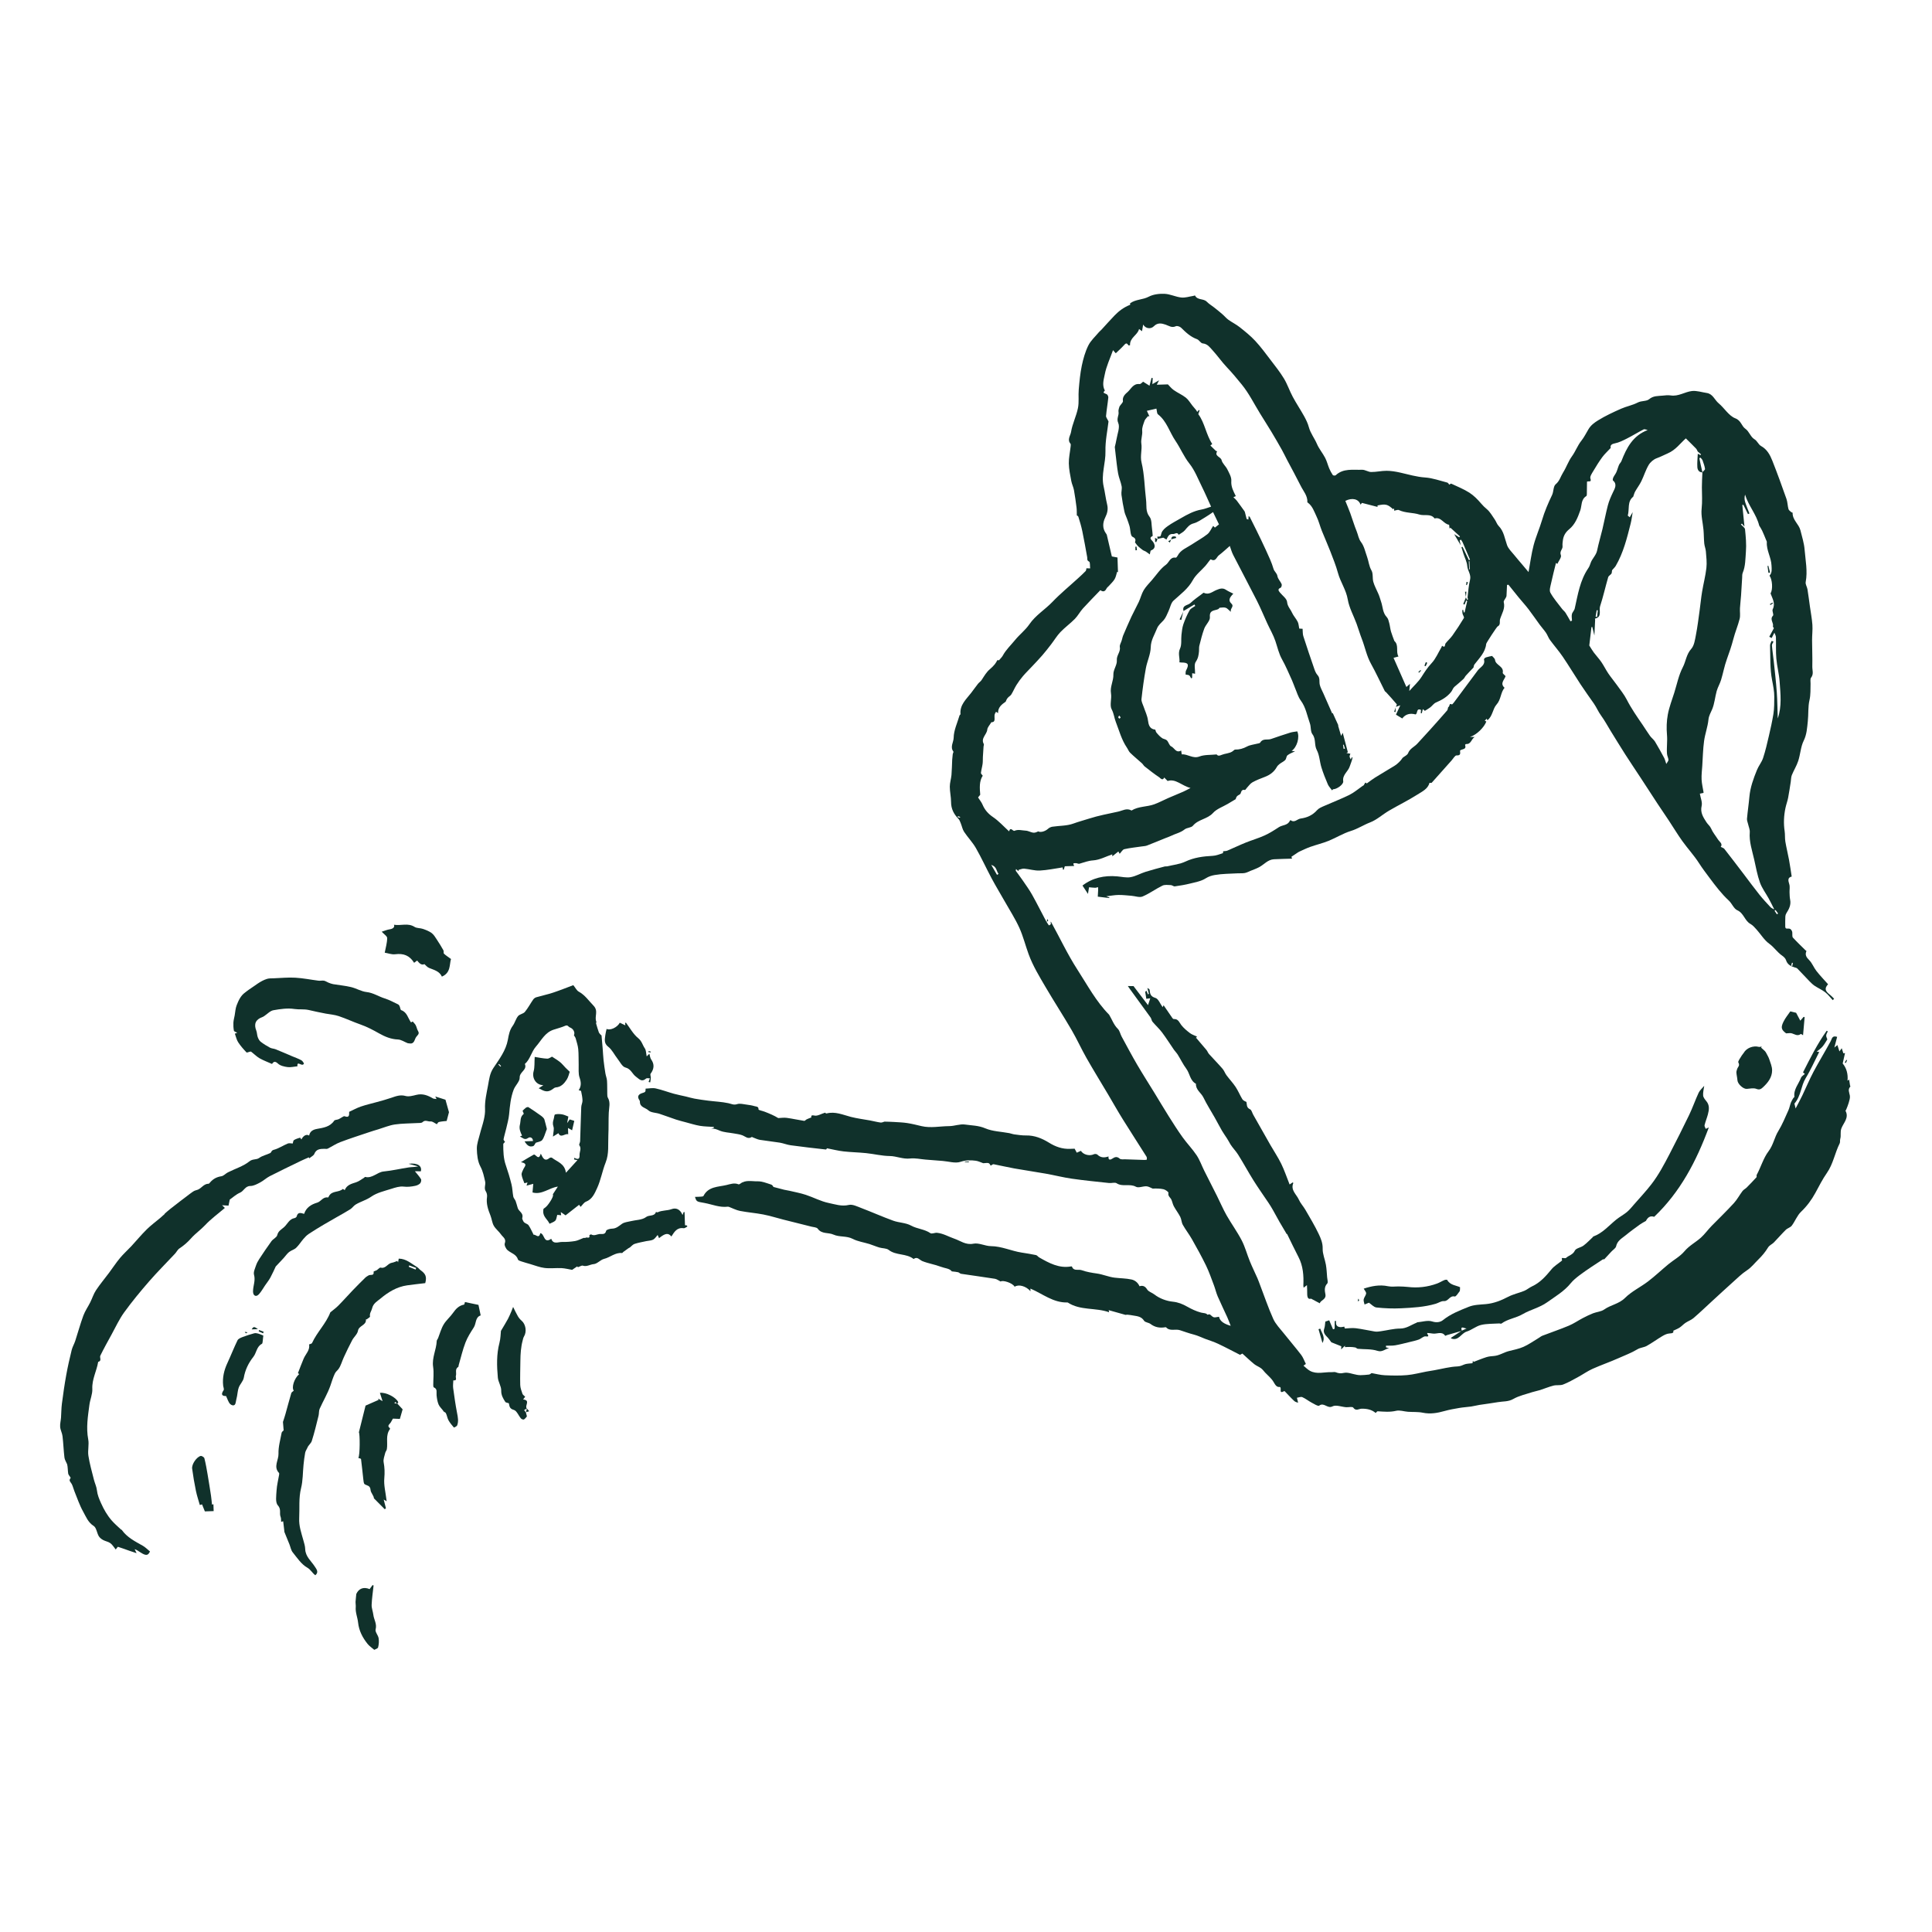 <?xml version="1.0" encoding="UTF-8"?>
<svg xmlns="http://www.w3.org/2000/svg" xmlns:xlink="http://www.w3.org/1999/xlink" version="1.1" id="Layer_1" x="0px" y="0px" viewBox="0 0 750 750" style="enable-background:new 0 0 750 750;" xml:space="preserve">
<style type="text/css">
	.st0{fill:#10312B;}
</style>
<g>
	<path class="st0" d="M541.82,274.55c0.14-0.4,0.53-1.01,0.39-1.17c-1.33-1.6-2.74-3.13-4.14-4.67c-0.15-0.17-0.41-0.26-0.5-0.45   c-1.78-3.52-3.42-7.11-5.34-10.56c-1.72-3.08-2.33-6.51-3.59-9.73c-0.75-1.92-1.31-3.91-2.02-5.84c-1.15-3.14-2.87-6.18-3.42-9.41   c-0.63-3.75-2.84-6.75-3.8-10.29c-0.79-2.89-1.93-5.69-3.01-8.5c-1.02-2.64-2.2-5.23-3.25-7.86c-0.74-1.86-1.21-3.83-2.08-5.62   c-0.9-1.86-1.53-3.95-3.31-5.28c-0.08-0.06-0.23-0.13-0.23-0.18c0.15-2.53-1.57-4.33-2.58-6.38c-1.68-3.37-3.5-6.68-5.26-10.01   c-0.7-1.33-1.34-2.69-2.07-4c-1.3-2.31-2.62-4.61-3.99-6.88c-1.44-2.39-2.95-4.73-4.41-7.11c-2.36-3.82-4.36-7.92-7.18-11.37   c-1.83-2.24-3.7-4.52-5.73-6.64c-2-2.1-3.65-4.52-5.61-6.65c-1.03-1.12-1.93-2.47-3.8-2.64c-0.77-0.07-1.38-1.34-2.21-1.64   c-2.51-0.9-4.33-2.63-6.16-4.44c-0.46-0.46-1.56-0.83-2.06-0.59c-1.56,0.73-2.64-0.15-3.95-0.61c-1.52-0.53-3.12-0.87-4.56,0.6   c-1.22,1.24-3.24,0.97-4.17-0.64c-0.18,1.01-0.3,1.72-0.45,2.58c-0.36-0.27-0.67-0.49-1.15-0.86c-0.53,2.41-3.66,3.31-3.5,6.31   c-0.07,0-0.59,0.13-0.66,0c-0.68-1.18-1.14-0.62-1.77,0.07c-0.96,1.06-2.04,2.01-3.11,3.05c-0.18-0.21-0.43-0.49-1.06-1.21   c-1.18,3.3-2.61,6.26-3.2,9.38c-0.35,1.86-1.17,4.09,0.02,6.3c-0.75,0.86-0.72,0.79,0.71,1.42c0.35,0.15,0.68,0.87,0.64,1.29   c-0.24,2.39-0.67,4.75-0.88,7.14c-0.05,0.55,0.5,1.16,0.96,2.14c-0.39,3.45-1.29,7.53-1.19,11.58c0.12,4.59-1.75,9.02-0.71,13.62   c0.53,2.33,0.8,4.72,1.36,7.03c0.45,1.83,0.09,3.38-0.73,5.04c-0.98,1.98-1.18,4.12,0.22,6.12c0.14,0.2,0.32,0.4,0.38,0.63   c0.68,2.85,1.34,5.7,1.96,8.39c0.91,0.17,1.7,0.32,2.19,0.41c0.07,2.1,0.13,3.9,0.19,5.71c-0.11-0.06-0.22-0.11-0.33-0.17   c-0.31,0.96-0.47,2.02-0.97,2.86c-0.58,0.97-1.46,1.76-2.22,2.62c-0.31,0.35-0.75,0.64-0.94,1.04c-0.57,1.17-1.33,1.39-2.38,0.62   c-2.27,2.37-4.57,4.68-6.76,7.09c-1.15,1.27-1.95,2.85-3.14,4.06c-1.78,1.81-3.87,3.31-5.62,5.14c-1.36,1.42-2.37,3.16-3.58,4.72   c-1.11,1.45-2.24,2.89-3.43,4.27c-1.31,1.51-2.69,2.94-4.06,4.4c-1.15,1.23-2.36,2.4-3.45,3.68c-0.92,1.08-1.77,2.24-2.52,3.44   c-0.74,1.18-1.27,2.49-2,3.67c-0.32,0.52-0.96,0.83-1.37,1.31c-0.37,0.43-0.63,0.94-0.82,1.5c-1.54,1.08-3.04,2.2-2.96,4.45   c-0.26-0.18-0.52-0.36-0.78-0.53c-0.17,0.3-0.39,0.59-0.5,0.91c-0.39,1.2,0.64,3.18-1.33,3.16c-0.65,1.13-1.49,1.95-1.57,2.83   c-0.17,1.96-2.63,3.34-1.36,5.62c0.13,0.23-0.07,0.64-0.09,0.96c-0.09,1.36-0.18,2.72-0.26,4.08c-0.05,0.88,0.01,1.78-0.11,2.65   c-0.16,1.19-0.51,2.35-0.65,3.54c-0.04,0.29,0.4,0.63,0.7,1.07c-1.38,2.12-1.2,4.74-0.97,7.4c-0.38,0.48-0.77,0.96-0.84,1.04   c0.69,1.08,1.36,1.88,1.74,2.8c0.87,2.06,2.19,3.55,4.09,4.84c2.22,1.5,4.06,3.57,6.2,5.52c0.61-1.97,1.47,0.07,2.11-0.21   c1.47-0.64,2.91-0.12,4.34-0.06c0.98,0.04,1.92,0.64,2.91,0.79c0.63,0.09,1.31-0.18,1.95-0.51c0.84,0.49,2.62,0.1,3.86-1.03   c0.44-0.4,1.08-0.69,1.67-0.78c2.72-0.41,5.61-0.29,8.13-1.22c2-0.73,4.07-1.27,6.08-1.92c3.68-1.19,7.53-1.88,11.32-2.72   c1.69-0.37,3.35-1.51,5.17-0.42c2.7-1.69,5.95-1.37,8.81-2.41c1.85-0.67,3.6-1.63,5.41-2.42c1.95-0.85,3.92-1.64,5.87-2.49   c0.89-0.39,1.73-0.87,2.82-1.43c-3.37-0.83-5.79-3.76-8.89-2.71c-0.57-0.59-0.95-0.97-1.32-1.35c-0.65,1.45-1.55,0.17-1.91-0.07   c-1.96-1.29-3.81-2.76-5.66-4.21c-0.42-0.33-0.67-0.86-1.07-1.23c-1.52-1.37-3.12-2.67-4.59-4.1c-0.54-0.52-0.81-1.32-1.25-1.97   c-2.1-3.08-3.01-6.65-4.34-10.06c-0.61-1.55-0.72-3.22-1.57-4.79c-0.89-1.64,0.07-4.18-0.28-6.24c-0.44-2.59,1.02-4.81,0.93-7.35   c-0.07-1.8,1.49-3.69,1.34-5.45c-0.17-1.99,1.53-3.3,1.16-5.23c-0.13-0.7,0.42-1.53,0.66-2.31c0.08-0.25,0.15-0.51,0.23-0.76   c0.12-0.44,0.2-0.9,0.38-1.32c1.06-2.46,2.1-4.93,3.23-7.35c0.91-1.95,1.97-3.82,2.88-5.76c0.69-1.49,1.07-3.15,1.9-4.54   c0.86-1.42,2.08-2.63,3.18-3.9c1.77-2.05,3.3-4.44,5.45-5.97c1.23-0.88,1.63-3.13,3.8-2.73c0.19,0.03,0.56-0.43,0.71-0.73   c1.17-2.32,3.55-3.09,5.51-4.4c2.02-1.35,4.18-2.5,6.07-4c0.95-0.75,1.46-2.07,2.24-3.22c0.24,0.24,0.48,0.48,0.67,0.67   c0.49-0.39,0.98-0.78,1.58-1.25c-0.68-1.41-1.45-3.02-2.3-4.77c-1.01,0.68-2.03,1.43-3.12,2.06c-1.44,0.85-2.86,1.91-4.44,2.32   c-1.66,0.44-2.42,1.56-3.39,2.69c-0.63,0.73-1.59,1.18-2.4,1.75c-0.58-1.27-1.42-0.25-2.16-0.31c-1.63-0.14-1.98,0.99-2.58,2.15   c-0.5-0.3-1-0.6-1.2-0.73c-0.86,0.18-1.56,0.33-2.26,0.48l0.06,0.06c-0.05-0.31-0.1-0.62-0.16-0.94c1.54,0.01,1.22-0.08,1.64-1.42   c0.33-1.05,1.44-1.98,2.42-2.67c1.6-1.14,3.37-2.06,5.08-3.05c2.54-1.47,5.1-2.88,8.07-3.39c1.24-0.22,2.44-0.73,3.68-1.11   c-1.2-2.61-2.28-5.16-3.51-7.63c-1.54-3.09-2.8-6.45-4.91-9.1c-2.2-2.77-3.47-5.98-5.4-8.81c-2.32-3.4-3.37-7.63-6.81-10.31   c-0.42-0.33-0.36-1.27-0.6-2.21c-0.84,0.2-2.19,0.51-3.7,0.86c0.36,0.78,0.64,1.37,0.98,2.12c-0.41-0.02-0.73-0.04-0.57-0.03   c-0.56,0.73-1.11,1.18-1.3,1.75c-0.43,1.27-1.04,2.62-0.92,3.89c0.16,1.73-0.57,3.43-0.34,4.91c0.38,2.49-0.54,4.82,0.09,7.43   c1.14,4.72,1.15,9.7,1.75,14.55c0.27,2.18-0.29,4.43,1.36,6.53c0.91,1.15,0.71,3.18,0.97,4.81c0.12,0.73,0.15,1.47,0.25,2.56   c-0.22,0.31-1.66,0.55-0.23,1.91c0.53,0.5,2.15,2.81-0.47,3.78c-0.21,0.08-0.22,0.73-0.43,1.53c-0.5-0.36-1.02-0.77-1.57-1.12   c-0.36-0.23-0.82-0.32-1.16-0.57c-0.64-0.46-1.26-0.97-1.85-1.51c-0.33-0.3-0.57-0.71-1.17-1.47c0.05-0.5,0.71-1.42-0.97-2.18   c-0.84-0.38-0.76-2.72-1.16-4.16c-0.27-0.98-0.65-1.93-0.99-2.89c-0.32-0.9-0.78-1.77-0.98-2.7c-0.46-2.16-0.87-4.34-1.15-6.52   c-0.14-1.09,0.26-2.25,0.07-3.31c-0.31-1.69-1.07-3.29-1.37-4.98c-0.45-2.48-0.67-5-0.98-7.5c-0.12-0.94-0.21-1.88-0.31-2.78   c0.21-0.95,0.5-1.97,0.66-3.01c0.34-2.14,1.42-4.64,0.68-6.32c-0.79-1.78,0.36-2.9,0.11-4.32c-0.14-0.79,0.3-1.68,0.39-2.12   c0.58-0.88,1.41-1.56,1.32-2.08c-0.31-1.71,1.05-2.84,1.81-3.5c1.33-1.16,2.18-3.38,4.63-3.09c0.47,0.06,1.03-0.67,1.39-0.92   c0.8,0.51,1.58,1,2.48,1.56c0.33-1.28,0.57-2.18,0.81-3.08c0.15,0.06,0.29,0.11,0.44,0.17c-0.03,0.62-0.07,1.24-0.13,2.3   c1.03-0.59,1.67-0.96,2.6-1.49c-0.33,0.64-0.54,1.03-0.89,1.72c1.54-0.05,2.81-0.09,4.32-0.14c0.55,0.55,1.3,1.54,2.27,2.22   c1.5,1.07,3.26,1.8,4.7,2.94c1.02,0.81,1.7,2.05,2.54,3.09c0.47,0.58,0.98,1.14,1.44,1.72c0.17,0.21,0.27,0.48,0.41,0.72   c0.21-0.24,0.42-0.48,0.63-0.72c0.1,0.03,0.21,0.06,0.31,0.09c-0.17,0.52-0.34,1.04-0.5,1.51c2.51,3.35,2.99,7.9,5.41,11.57   c-0.05,0.04-0.38,0.31-0.72,0.6c0.8,0.78,1.44,1.43,2.12,2.06c0.12,0.11,0.34,0.11,0.51,0.17c-1.17,1.95,1.4,2.08,1.72,3.45   c0.31,1.29,1.6,2.3,2.22,3.56c0.7,1.42,1.66,3.02,1.55,4.47c-0.17,2.3,0.81,4.02,1.75,5.93c-0.34,0.16-0.69,0.31-0.94,0.43   c0.49,0.48,0.95,0.84,1.29,1.29c1.03,1.36,2.01,2.75,3.01,4.13c0.08,0.11,0.13,0.24,0.17,0.37c0.23,0.89,0.45,1.78,0.67,2.66   c0.22,0.07,0.45,0.15,0.67,0.22c0.04-0.47,0.07-0.94,0.11-1.42c0.15,0.15,0.31,0.31,0.46,0.46c0.86,1.73,1.74,3.44,2.59,5.18   c1.24,2.55,2.5,5.1,3.67,7.69c1.07,2.37,2.22,4.73,2.93,7.21c0.32,1.11,1.33,1.64,1.52,2.84c0.18,1.09,1.18,2.03,1.64,3.11   c0.16,0.36-0.1,1.27-0.4,1.39c-1.24,0.53-0.85,1.14-0.27,1.86c0.99,1.21,2.66,2.37,2.78,3.66c0.16,1.76,1.29,2.76,1.89,4.12   c0.57,1.27,1.6,2.33,2.23,3.59c0.38,0.74,0.39,1.67,0.6,2.63c0.5,0.03,1.05,0.07,1.3,0.08c0.09,1.04,0.01,2.01,0.28,2.86   c1.38,4.29,2.82,8.55,4.3,12.81c0.28,0.82,0.66,1.69,1.23,2.32c1.05,1.14,0.57,2.51,0.86,3.75c0.28,1.16,0.91,2.24,1.4,3.35   c1.15,2.62,2.3,5.23,3.42,7.77c0.02-0.01,0.28-0.18,0.22-0.14c0.75,1.66,1.47,3.23,2.19,4.81c-0.05-0.01-0.1-0.01-0.14-0.02   c0.38,1.29,0.75,2.58,1.19,4.08c0.24-0.46,0.35-0.67,0.63-1.22c0.71,2.7,1.35,5.13,1.99,7.55c-0.19,0.1-0.38,0.21-0.56,0.31   c0.52,0.09,1.03,0.18,1.55,0.27c-0.11,0.34-0.32,0.71-0.31,1.08c0,0.33,0.24,0.66,0.43,1.12c0.22-0.4,0.36-0.64,0.51-0.91   c0.07,0.11,0.19,0.2,0.18,0.27c-0.18,1.16-0.72,2.24-1.05,3.31c-0.63,2.06-2.95,3.3-2.55,5.82c0.19,1.2-2.42,3.07-3.84,3.09   c-0.2,0-0.4,0.37-0.48,0.45c-0.6-0.84-1.3-1.52-1.65-2.34c-0.92-2.16-1.8-4.34-2.49-6.58c-0.69-2.22-0.74-4.74-1.8-6.73   c-1.06-1.98-0.24-4.25-1.69-6.15c-0.8-1.05-0.5-2.88-1-4.25c-1.07-2.97-1.54-6.14-3.51-8.81c-1.07-1.44-1.56-3.32-2.29-5.01   c-0.41-0.94-0.71-1.94-1.14-2.87c-1.25-2.72-2.39-5.5-3.85-8.1c-1.28-2.27-1.78-4.75-2.6-7.15c-0.81-2.4-2.13-4.62-3.19-6.94   c-1.34-2.92-2.56-5.9-4.01-8.76c-3-5.92-6.14-11.77-9.16-17.68c-0.59-1.15-0.93-2.43-1.33-3.52c-1.41,1.22-2.78,2.52-4.27,3.65   c-0.88,0.67-1.19,2.64-3.12,1.55c-0.16-0.09-1.32,1.67-2.07,2.52c-1.64,1.85-3.74,3.44-4.89,5.55c-1.85,3.39-4.81,5.48-7.51,7.97   c-1.02,0.94-1.27,2.69-1.92,4.05c-0.57,1.2-1.03,2.52-1.87,3.49c-0.94,1.07-2.08,1.88-2.64,3.33c-0.92,2.37-2.34,4.42-2.4,7.23   c-0.06,2.72-1.39,5.39-1.89,8.13c-0.72,3.96-1.27,7.95-1.7,11.95c-0.1,0.97,0.51,2.03,0.85,3.03c0.58,1.75,1.42,3.38,1.67,5.27   c0.21,1.59,0.57,3.34,2.77,3.58c0.18,0.02,0.21,0.76,0.45,1.06c0.75,0.93,1.56,1.81,2.48,2.37c0.57,0.25,1.29,0.36,1.68,0.78   c0.64,0.68,0.89,1.96,1.61,2.28c1.27,0.55,1.86,2.77,3.89,1.63c0.09,0.57,0.18,1.12,0.23,1.48c2.37-0.17,4.3,1.8,6.84,0.84   c1.99-0.76,4.34-0.56,6.71-0.81c0.69,1.04,1.86,0.07,2.94-0.15c0.78-0.15,1.55-0.35,2.31-0.58c0.36-0.11,0.69-0.33,1.01-0.54   c0.32-0.2,0.61-0.62,0.91-0.61c1.67,0.03,3.14-0.4,4.63-1.2c1.16-0.62,2.6-0.74,3.91-1.09c0.42-0.11,1.04-0.15,1.2-0.43   c1-1.74,2.8-0.91,4.17-1.38c2.49-0.86,4.98-1.71,7.5-2.49c0.88-0.27,1.83-0.33,2.71-0.48c1.03,2.25-0.07,6.15-2.2,7.58   c0.57,0.07,0.93,0.11,1.34,0.16c-1.06,0.53-2.11,0.89-2.93,1.54c-0.47,0.38-0.43,1.36-0.87,1.83c-0.59,0.62-1.46,0.97-2.15,1.51   c-0.43,0.33-0.86,0.73-1.12,1.2c-1.04,1.87-2.6,3.06-4.58,3.82c-1.66,0.64-3.34,1.27-4.88,2.13c-0.86,0.48-1.48,1.42-2.19,2.17   c-0.26,0.27-0.56,0.85-0.74,0.81c-1.21-0.27-1.36,0.47-1.68,1.35c-0.17,0.47-1.03,0.64-1.4,1.09c-0.35,0.42-0.46,1.02-0.51,1.13   c-1.16,0.69-2.13,1.27-3.09,1.84c-1.93,1.14-4.27,1.92-5.7,3.51c-2.2,2.44-5.72,2.43-7.81,4.96c-0.67,0.81-2.33,0.71-3.22,1.43   c-1.62,1.31-3.62,1.66-5.4,2.56c-0.65,0.33-1.36,0.53-2.04,0.81c-2.38,0.96-4.75,1.96-7.15,2.88c-0.62,0.24-1.32,0.25-1.99,0.35   c-2.28,0.34-4.59,0.56-6.83,1.07c-0.67,0.15-1.16,1.12-1.8,1.79c-0.13-0.23-0.42-0.75-0.51-0.9c-0.61,0.49-1.4,1.12-2.34,1.88   c-0.02-0.47-0.03-0.77-0.03-0.76c-2.42,0.82-4.87,2.17-7.4,2.34c-1.97,0.13-3.59,0.8-5.35,1.3c-0.39,0.11-0.89-0.22-1.34-0.22   c-1.19-0.01-1.19,0.02-0.69,1.09c-1.16,0.04-2.34,0.08-3.64,0.12c-0.12,0.39-0.26,0.84-0.4,1.3c-0.1,0.01-0.21,0.01-0.31,0.02   c-0.05-0.32-0.1-0.63-0.14-0.88c-2.95,0.43-5.9,1.07-8.86,1.22c-2,0.1-4.03-0.56-6.05-0.74c-0.71-0.06-1.46,0.3-2.19,0.47   c0,0.17,0.01,0.34,0.01,0.52c-0.29-0.24-0.58-0.48-1-0.83c-0.04,0.37-0.15,0.6-0.07,0.71c0.88,1.24,1.81,2.43,2.67,3.69   c1.25,1.83,2.57,3.64,3.65,5.57c1.87,3.33,3.56,6.75,5.36,10.12c0.33,0.62,0.77,1.19,1.16,1.79c0.26-0.17,0.66-0.29,0.73-0.51   c0.08-0.25-0.14-0.59,0.01-1.01c3.46,6.24,6.47,12.72,10.34,18.71c3.87,5.99,7.25,12.36,12.3,17.48c1.11,1.8,1.74,3.87,3.38,5.49   c0.74,0.73,0.93,1.99,1.46,2.96c1.98,3.64,3.92,7.31,6.01,10.89c2.17,3.72,4.5,7.34,6.75,11.01c1.84,3.01,3.63,6.04,5.51,9.02   c1.75,2.78,3.51,5.56,5.43,8.23c1.71,2.38,3.79,4.51,5.41,6.94c1.23,1.85,1.98,4.03,2.98,6.03c1.64,3.28,3.32,6.54,4.96,9.82   c1.24,2.48,2.33,5.05,3.69,7.46c1.87,3.29,4.13,6.37,5.87,9.72c1.34,2.58,2.08,5.47,3.19,8.18c0.9,2.21,1.97,4.36,2.93,6.54   c0.37,0.83,0.66,1.7,0.99,2.55c1.7,4.43,3.21,8.95,5.16,13.26c0.93,2.05,2.64,3.76,4.07,5.57c2.23,2.81,4.57,5.52,6.75,8.36   c0.78,1.02,1.2,2.31,1.83,3.54c-0.27,0.19-0.74,0.52-0.93,0.66c0.88,0.71,1.62,1.53,2.54,2.02c2.69,1.45,5.58,0.39,8.38,0.51   c0.54,0.02,1.15-0.16,1.62,0.03c1.05,0.42,1.89,0.53,3.13,0.25c1.54-0.34,3.32,0.45,5,0.73c0.49,0.08,0.99,0.17,1.48,0.15   c1.1-0.04,2.21-0.09,3.31-0.24c0.39-0.06,0.74-0.43,0.97-0.57c1.69,0.29,3.4,0.76,5.13,0.84c2.86,0.13,5.76,0.2,8.61-0.05   c2.51-0.21,4.98-0.9,7.46-1.36c1.06-0.2,2.13-0.35,3.19-0.54c2.97-0.53,5.93-1.35,8.92-1.47c1.08-0.05,1.72-0.35,2.58-0.72   c0.97-0.42,2.14-0.37,3.29-0.53c0.03-0.15,0.1-0.56,0.17-0.98c0.09,0.16,0.18,0.31,0.27,0.47c1.64-0.62,3.27-1.31,4.94-1.84   c0.95-0.3,1.97-0.38,2.97-0.46c2.06-0.17,3.76-1.38,5.7-1.88c1.93-0.5,3.92-0.86,5.73-1.66c1.98-0.87,3.77-2.16,5.64-3.27   c0.59-0.35,1.13-0.82,1.76-1.07c3.41-1.32,6.89-2.48,10.26-3.9c1.88-0.79,3.59-1.99,5.41-2.94c1.29-0.67,2.6-1.32,3.96-1.85   c1.43-0.55,3.14-0.63,4.33-1.48c2.53-1.8,5.71-2.13,8.08-4.49c2.57-2.56,6.04-4.19,8.96-6.42c2.72-2.08,5.22-4.46,7.86-6.64   c2.06-1.7,4.54-3.02,6.22-5.02c1.88-2.24,4.39-3.5,6.43-5.33c1.46-1.31,2.72-3.1,4.18-4.58c2.87-2.92,5.82-5.77,8.59-8.79   c1.29-1.41,2.2-3.17,3.36-4.7c0.41-0.55,1.11-0.87,1.61-1.36c1.31-1.31,2.59-2.65,3.83-4.02c0.15-0.17-0.07-0.64,0.06-0.88   c1.64-3.02,2.62-6.57,4.59-9.16c1.9-2.5,2.27-5.38,3.81-7.87c1.56-2.53,2.68-5.35,3.92-8.07c0.43-0.94,0.59-2,0.96-2.97   c0.24-0.63,0.62-1.21,0.96-1.79c0.11-0.18,0.43-0.34,0.41-0.48c-0.39-2.89,1.65-4.95,2.56-7.39c0.21-0.56,0.91-0.93,1.49-1.48   c-0.1-0.08-0.41-0.35-0.71-0.6c2.81-5.54,5.58-11.1,9.19-16.16c0.14,0.08,0.29,0.15,0.43,0.23c-0.22,0.53-0.57,1.05-0.62,1.59   c-0.04,0.48,0.27,0.98,0.44,1.53c-0.54,0.83-1.1,1.9-1.87,2.8c-0.66,0.78-1.55,1.36-2.26,1.95c0.18,0.03,0.6,0.09,0.97,0.14   c-1.74,3.41-3.26,6.93-5.25,10.17c-1.84,3-1.76,6.88-4.36,9.87c0.05,0.19,0.21,0.86,0.46,1.88c0.96-1.85,1.84-3.44,2.62-5.08   c1.46-3.04,2.74-6.16,4.32-9.14c2.13-4.01,4.51-7.88,6.67-11.88c0.53-0.98,0.52-2.32,2.51-1.69c-0.34,1.31-0.69,2.64-1.08,4.15   c0.46-0.38,0.91-0.75,1.18-0.97c0.24,0.76,0.51,1.61,0.79,2.47c0.21-0.29,0.42-0.58,0.89-1.24c0.25,0.8,0.43,1.35,0.63,1.97   c0.09-0.01,0.41-0.06,0.65-0.09c-0.31,1.39-0.6,2.68-0.91,4.05c1.45,1.74,2.14,4.03,1.88,6.67c0.25-0.17,0.47-0.32,0.71-0.46   c0.03-0.02,0.11,0.04-0.09-0.04c0.13,0.86,0.23,1.57,0.34,2.28c0.03,0.18,0.2,0.44,0.14,0.51c-1.1,1.14-0.4,2.29-0.19,3.52   c0.15,0.88-0.2,1.88-0.45,2.79c-0.25,0.9-0.64,1.76-0.98,2.63c-0.07,0.18-0.3,0.4-0.25,0.49c1.44,2.69-0.8,4.67-1.6,6.77   c-0.56,1.48-0.06,2.77-0.45,4.09c-0.17,0.57,0.02,1.28-0.23,1.78c-1.87,3.71-2.5,7.93-4.94,11.43c-1.71,2.45-3.07,5.15-4.5,7.79   c-1.49,2.73-3.29,5.15-5.57,7.33c-1.51,1.45-2.29,3.65-3.58,5.37c-0.54,0.72-1.66,0.97-2.33,1.63c-1.6,1.58-3.07,3.3-4.64,4.91   c-0.7,0.72-1.68,1-2.29,2.01c-1.01,1.67-2.31,3.22-3.72,4.59c-1.46,1.42-2.67,3.06-4.45,4.22c-1.97,1.29-3.67,2.99-5.44,4.57   c-2.72,2.44-5.4,4.92-8.09,7.39c-2.39,2.19-4.72,4.44-7.18,6.55c-0.91,0.78-2.13,1.19-3.14,1.87c-0.79,0.53-1.44,1.29-2.24,1.81   c-0.72,0.48-1.56,0.79-2.49,1.24c0.21,0.76-0.17,1-1.52,1.07c-0.93,0.05-1.91,0.54-2.74,1.03c-2.04,1.21-3.96,2.63-6.02,3.78   c-1.1,0.62-2.54,0.66-3.61,1.31c-2.35,1.42-4.91,2.36-7.39,3.47c-3.3,1.48-6.74,2.65-10.04,4.13c-1.94,0.87-3.71,2.14-5.59,3.16   c-1.92,1.04-3.82,2.15-5.85,2.93c-1.13,0.44-2.53,0.11-3.73,0.42c-1.78,0.45-3.48,1.18-5.23,1.74c-1,0.32-2.05,0.48-3.05,0.81   c-2.47,0.82-5.1,1.37-7.32,2.64c-1.97,1.13-3.97,0.88-5.96,1.23c-2.4,0.43-4.82,0.7-7.23,1.08c-1.07,0.17-2.11,0.47-3.18,0.62   c-1.52,0.22-3.06,0.29-4.56,0.55c-1.94,0.33-3.89,0.67-5.78,1.2c-2.78,0.78-5.5,1.26-8.42,0.66c-1.87-0.39-3.86-0.23-5.79-0.37   c-1.53-0.11-3.15-0.71-4.56-0.38c-2.43,0.58-4.78,0.34-7.18,0.19c-0.24-0.02-0.51,0.43-0.77,0.66c-1.59-1.35-3.45-1.69-5.48-1.66   c-1.05,0.02-2.18,1.08-3.24-0.43c-0.33-0.47-1.84-0.07-2.8-0.15c-1.77-0.14-3.91-1.02-5.23-0.33c-2,1.05-3.33-1.72-5.19-0.27   c-0.42,0.32-1.93-0.64-2.87-1.14c-1.26-0.67-2.39-1.6-3.68-2.17c-0.55-0.24-1.38,0.14-2.09,0.25c0.14,0.58,0.28,1.15,0.47,1.92   c-0.35-0.14-1.05-0.24-1.47-0.64c-1.27-1.17-2.43-2.47-3.64-3.71c-0.07-0.07-0.19-0.2-0.23-0.18c-2.48,1.36-0.76-1.23-1.79-1.6   c-1.16,0.18-1.71-0.71-2.4-1.91c-0.8-1.4-2.17-2.47-3.3-3.68c-0.52-0.56-0.96-1.21-1.57-1.66c-0.83-0.61-1.86-0.97-2.66-1.62   c-1.52-1.24-2.94-2.6-4.58-4.08c-0.1,0.05-0.52,0.28-0.92,0.49c-2.81-1.43-5.62-2.93-8.51-4.29c-1.62-0.77-3.36-1.29-5.05-1.93   c-1.44-0.55-2.84-1.25-4.32-1.63c-1.85-0.47-3.7-1.15-5.46-1.72c-1.79-0.58-3.89,0.54-5.35-1.1c-0.06-0.07-0.25-0.05-0.37-0.03   c-2.08,0.35-3.97,0.03-5.7-1.29c-0.73-0.56-2.07-0.58-2.49-1.25c-1.02-1.62-2.56-1.75-4.12-2.01c-0.78-0.13-1.56-0.27-2.34-0.33   c-0.4-0.03-0.82,0.11-0.67,0.09c-2.46-0.69-4.51-1.26-6.6-1.85c0.05,0.23,0.1,0.5,0.17,0.82c-5.25-1.9-11.2-0.58-16.09-3.81   c-5.56,0.21-9.7-3.37-14.47-5.39c0.01,0.3,0.02,0.61,0.03,1.03c-1.72-2.01-4.61-2.79-6.15-1.74c-0.82-1.53-4.69-2.67-5.42-2.02   c-0.86-0.43-1.52-0.95-2.23-1.07c-4.38-0.69-8.77-1.28-13.16-1.94c-0.4-0.06-0.73-0.51-1.13-0.6c-0.68-0.17-1.4-0.2-2.45-0.33   c-0.85-1.18-2.66-1.18-4.3-1.81c-2.35-0.9-4.83-1.25-7.15-2.19c-1.06-0.43-1.94-1.92-3.38-0.81c-2.82-2.26-6.8-1.27-9.68-3.53   c-0.9-0.7-2.43-0.57-3.63-0.93c-1.3-0.38-2.54-0.94-3.84-1.35c-2.16-0.67-4.5-0.98-6.47-2c-2.43-1.26-5.17-0.61-7.51-1.67   c-1.98-0.9-4.54-0.1-6.1-2.29c-0.39-0.55-1.57-0.57-2.4-0.78c-3.64-0.92-7.29-1.82-10.93-2.74c-2.6-0.66-5.16-1.48-7.79-1.99   c-2.98-0.58-6.04-0.8-9.03-1.38c-1.46-0.28-2.84-1.03-4.26-1.56c-0.17-0.06-0.37-0.1-0.54-0.08c-3.12,0.38-5.97-0.89-8.95-1.44   c-3.09-0.57-3.12-0.42-3.74-2.37c0.79-0.03,1.53-0.03,2.27-0.09c0.35-0.03,0.91-0.06,1.02-0.27c1.89-3.72,5.66-3.47,8.91-4.24   c1.52-0.36,3.08-0.96,4.7-0.28c0.16,0.07,0.48-0.09,0.66-0.23c2.04-1.6,4.48-0.89,6.7-0.94c1.78-0.04,3.6,0.72,5.36,1.28   c0.49,0.16,0.8,0.87,0.84,0.91c1.65,0.43,2.91,0.78,4.18,1.09c0.66,0.16,1.35,0.23,2.02,0.39c2.14,0.51,4.31,0.9,6.39,1.59   c2.96,0.97,5.78,2.52,8.8,3.14c2.53,0.52,5.07,1.44,7.89,0.77c1.42-0.33,3.21,0.59,4.74,1.17c4.17,1.59,8.26,3.42,12.45,4.94   c2.25,0.82,4.89,0.78,6.93,1.9c2.42,1.33,5.24,1.37,7.53,2.95c0.56,0.38,1.72-0.23,2.58-0.14c2.42,0.25,4.51,1.53,6.73,2.29   c2.31,0.79,4.4,2.54,7.38,1.94c2.12-0.43,4.53,0.93,6.81,0.95c4.16,0.04,7.88,1.86,11.87,2.49c1.88,0.29,3.76,0.59,5.62,0.98   c0.45,0.1,0.78,0.65,1.22,0.9c3.85,2.19,7.71,4.34,12.41,3.5c0.11-0.02,0.31,0,0.32,0.05c0.67,1.92,2.49,0.96,3.72,1.4   c1.9,0.68,4,1.03,5.93,1.3c2.38,0.33,4.54,1.32,6.87,1.61c2.19,0.27,4.43,0.25,6.57,0.71c1.23,0.26,2.46,1.07,3.15,2.63   c1.01-0.34,2.07-0.22,2.93,1.2c0.57,0.95,1.94,1.28,2.87,2.01c1.94,1.51,4.61,2.53,7.09,2.78c2.15,0.22,3.82,0.92,5.6,1.92   c1.7,0.96,3.51,1.82,5.38,2.31c0.98,0.25,1.99,0.14,2.49,0.83c0.39-0.06,0.74-0.23,0.93-0.11c0.53,0.32,0.94,0.93,1.5,1.09   c0.55,0.16,1.22-0.1,2.05-0.19c0.42,1.94,2.33,2.87,4.55,3.52c-0.41-1.03-0.81-2.19-1.32-3.31c-1.23-2.72-2.55-5.39-3.73-8.13   c-0.6-1.39-0.92-2.89-1.46-4.3c-0.98-2.57-1.87-5.2-3.07-7.67c-1.69-3.47-3.57-6.86-5.47-10.22c-1.08-1.91-2.46-3.66-3.54-5.58   c-0.52-0.92-0.51-2.14-0.99-3.09c-0.72-1.41-1.72-2.68-2.48-4.08c-0.43-0.79-0.59-1.73-0.95-2.57c-0.38-0.87-1.46-1.37-1.16-2.68   c0.07-0.32-1.15-1.21-1.88-1.38c-1.39-0.32-2.85-0.31-4.24-0.26c-0.8-0.31-1.59-0.85-2.41-0.89c-1.37-0.07-3.06,0.74-4.08,0.18   c-2.41-1.33-5.17,0.16-7.5-1.36c-0.69-0.45-1.93,0.01-2.9-0.09c-4.83-0.52-9.66-0.99-14.46-1.68c-3.4-0.49-6.74-1.35-10.12-1.95   c-4.07-0.72-8.16-1.31-12.23-2.03c-2.69-0.48-5.36-1.13-8.05-1.64c-0.31-0.06-0.7,0.34-1.12,0.56c-0.66-1.15-0.66-1.15-2.9-0.95   c-0.96-0.33-1.9-0.82-2.89-0.96c-2-0.27-3.87-0.26-5.97,0.43c-2.02,0.67-4.54-0.17-6.85-0.35c-2.23-0.17-4.47-0.35-6.7-0.53   c-2-0.16-4.03-0.65-5.99-0.42c-2.78,0.32-5.28-0.93-7.88-0.96c-3.15-0.04-6.14-0.82-9.21-1.13c-2.91-0.3-5.84-0.34-8.75-0.67   c-2.1-0.24-4.18-0.77-6.45-1.21c0.07-0.1-0.19,0.5-0.39,0.48c-4.57-0.5-9.14-1.03-13.69-1.65c-1.42-0.19-2.78-0.77-4.19-1.01   c-2.57-0.42-5.17-0.67-7.74-1.09c-0.93-0.15-1.8-0.62-2.7-0.94c-0.16-0.06-0.38-0.22-0.46-0.17c-1.47,0.98-2.48-0.22-3.68-0.67   c-1.05-0.4-2.2-0.51-3.31-0.72c-1.84-0.34-3.8-0.38-5.48-1.09c-1.13-0.48-2.08-0.9-3.32-0.74c0.35-0.11,0.7-0.22,1.04-0.33   c0.02-0.12,0.04-0.24,0.05-0.36c-1.8-0.13-3.63-0.13-5.4-0.42c-1.87-0.31-3.7-0.91-5.54-1.39c-1.27-0.34-2.55-0.65-3.8-1.06   c-2.13-0.71-4.23-1.52-6.37-2.22c-1.46-0.48-3.35-0.42-4.33-1.35c-1.1-1.05-3.34-1.15-3.28-3.36c0.01-0.31-0.24-0.64-0.41-0.94   c-0.73-1.27,0.15-1.99,1.06-2.31c1.51-0.52,1.55-0.39,1.56-1.82c1.31-0.04,2.67-0.35,3.92-0.08c2.38,0.52,4.68,1.41,7.03,2.06   c1.55,0.43,3.14,0.72,4.71,1.09c1.1,0.26,2.19,0.61,3.3,0.81c1.79,0.32,3.58,0.58,5.38,0.8c2.61,0.33,5.26,0.43,7.81,0.98   c1.15,0.25,2.05,0.81,3.38,0.36c1.07-0.36,2.42,0.03,3.63,0.18c1.08,0.13,2.16,0.31,3.19,0.62c0.59,0.18,1.54,0.03,1.49,1.28   c-0.01,0.25,1.55,0.54,2.37,0.86c1.83,0.71,3.65,1.46,5.28,2.47c1.1-0.04,2.22-0.23,3.3-0.08c2.27,0.31,4.5,0.82,6.77,1.17   c0.29,0.04,0.63-0.44,0.99-0.61c0.51-0.25,1.05-0.43,1.79-0.73c0.02-0.26-0.4-1.07,1.21-0.72c1.18,0.26,2.62-0.68,4.12-1.13   c-0.05-0.03,0.33,0.38,0.59,0.31c3.34-0.88,6.32,0.53,9.42,1.33c2.44,0.63,4.97,0.93,7.46,1.39c1.36,0.26,2.71,0.62,4.08,0.81   c0.51,0.07,1.07-0.24,1.5-0.36c1.28,0.04,2.55,0.06,3.81,0.14c1.69,0.11,3.39,0.16,5.05,0.42c1.86,0.29,3.7,0.75,5.54,1.19   c3.58,0.84,7.16,0.02,10.73,0c2.05-0.01,4.16-0.9,6.14-0.62c2.6,0.38,5.24,0.35,7.86,1.47c2.85,1.22,6.19,1.28,9.32,1.87   c0.67,0.13,1.32,0.4,2,0.49c1.49,0.19,2.99,0.44,4.49,0.41c3.31-0.07,6.24,1.14,8.91,2.79c2.59,1.61,5.24,2.54,8.26,2.41   c0.57-0.02,1.14-0.04,1.72-0.06c0.28,0.52,0.53,1,0.83,1.55c0.59-0.26,1.09-0.49,1.6-0.72c0.93,1.52,3.37,2.12,5.02,1.33   c0.37-0.18,1.11-0.13,1.37,0.13c1.29,1.28,2.75,1.26,4.34,0.72c-0.18,1.43,0.62,1.41,1.38,0.9c1.04-0.7,1.85-1.02,2.97-0.04   c0.45,0.4,1.43,0.22,2.17,0.25c2.48,0.1,4.97,0.18,7.45,0.25c0.31,0.01,0.89-0.07,0.9-0.17c0.05-0.38,0.03-0.84-0.16-1.15   c-3.03-4.82-6.14-9.59-9.15-14.43c-1.97-3.16-3.79-6.41-5.69-9.62c-2.8-4.72-5.69-9.4-8.41-14.18c-2.02-3.55-3.7-7.3-5.76-10.83   c-3.25-5.57-6.77-10.99-10.04-16.56c-2.45-4.18-4.99-8.33-6.67-12.9c-1.25-3.4-2.11-6.95-3.59-10.23   c-1.59-3.51-3.7-6.79-5.61-10.16c-1.71-3.02-3.52-5.99-5.16-9.05c-2.09-3.91-3.93-7.96-6.13-11.81c-1.28-2.23-3.14-4.13-4.57-6.29   c-0.64-0.97-0.85-2.22-1.3-3.32c-0.24-0.6-0.47-1.28-0.9-1.72c-1.8-1.83-2.86-3.89-2.86-6.54c0-1.98-0.49-3.97-0.49-5.95   c0-1.51,0.51-3.02,0.65-4.54c0.17-1.97,0.18-3.96,0.28-5.93c0.04-0.71,0.11-1.42,0.21-2.13c0.05-0.36,0.38-0.87,0.25-1.04   c-1.38-1.79,0.09-3.63,0.11-5.36c0.04-2.89,1.43-5.75,2.27-8.63c0.06-0.2,0.39-0.36,0.38-0.52c-0.32-3.59,2.19-5.74,4.1-8.2   c0.91-1.18,1.76-2.4,2.68-3.57c0.42-0.53,1.04-0.91,1.4-1.46c1-1.5,1.85-3.09,3.29-4.27c0.68-0.55,1.28-1.21,1.85-1.87   c0.36-0.42,0.6-0.94,1.01-1.61c0.19,0.02,0.65,0.07,0.62,0.07c0.63-0.77,1.14-1.22,1.44-1.77c1.25-2.33,3.17-4.09,4.8-6.1   c1.75-2.15,3.99-3.83,5.55-6.11c2.4-3.51,6.07-5.68,8.96-8.7c3.11-3.25,6.62-6.12,9.95-9.17c1-0.91,2-1.82,2.93-2.79   c0.23-0.24,0.22-0.73,0.31-1.08c0.51,0.02,0.97,0.03,1.44,0.05c-0.12-0.92,0.05-2.42-0.4-2.64c-0.96-0.46-0.63-1.06-0.74-1.68   c-0.61-3.39-1.21-6.79-1.91-10.17c-0.39-1.88-0.95-3.73-1.53-5.57c-0.1-0.32-0.62-0.52-0.59-0.49c-0.04-1.29,0-2.22-0.12-3.13   c-0.29-2.25-0.59-4.5-1-6.73c-0.22-1.19-0.81-2.32-1.03-3.51c-0.42-2.27-0.92-4.56-0.96-6.85c-0.04-2.17,0.46-4.35,0.7-6.53   c0.04-0.38,0.13-0.9-0.06-1.12c-1.36-1.57,0-3.15,0.22-4.52c0.5-3.15,2.04-6.13,2.68-9.28c0.48-2.33,0.1-4.82,0.31-7.22   c0.27-3.09,0.55-6.19,1.18-9.22c0.56-2.68,1.31-5.4,2.52-7.84c0.95-1.94,2.7-3.48,4.12-5.19c0.3-0.36,0.7-0.65,1.02-1   c1.69-1.83,3.33-3.7,5.06-5.49c1.72-1.79,3.69-3.23,6.03-4.14c0.09-0.04-0.01-0.56-0.01-0.58c2.21-1.61,4.91-1.33,7.27-2.58   c1.78-0.94,4.12-1.2,6.17-1.11c2.16,0.1,4.27,1.2,6.45,1.43c1.51,0.17,3.1-0.38,4.66-0.62c0.23-0.04,0.64-0.21,0.66-0.17   c0.93,1.92,3.28,1.1,4.56,2.41c0.84,0.86,1.92,1.49,2.87,2.24c1.1,0.87,2.19,1.74,3.24,2.66c0.79,0.68,1.45,1.52,2.29,2.12   c1.43,1.02,3.04,1.8,4.41,2.89c2.09,1.66,4.2,3.35,6.01,5.3c2.14,2.3,4.02,4.86,5.93,7.37c1.8,2.36,3.67,4.7,5.21,7.24   c1.35,2.23,2.18,4.78,3.42,7.09c1.37,2.56,3,4.98,4.41,7.52c0.76,1.37,1.46,2.82,1.86,4.32c0.64,2.36,2.18,4.25,3.12,6.45   c0.81,1.91,2.22,3.56,3.19,5.41c0.67,1.28,1.01,2.73,1.57,4.08c0.38,0.91,0.86,1.8,1.41,2.62c0.14,0.2,0.92,0.26,1.12,0.07   c2.99-2.79,6.74-2,10.25-2.13c1.16-0.04,2.34,0.86,3.52,0.87c2,0.02,4.01-0.48,6.01-0.47c1.76,0.01,3.55,0.31,5.27,0.7   c3.21,0.73,6.33,1.67,9.69,1.9c2.9,0.2,5.74,1.25,8.59,1.98c0.33,0.09,0.56,0.59,0.75,0.8c0.3-0.16,0.62-0.46,0.77-0.39   c2.37,1.12,4.84,2.1,7.04,3.5c1.72,1.11,3.24,2.65,4.57,4.22c0.69,0.81,1.36,1.47,2.18,2.15c1.28,1.06,2.14,2.65,3.12,4.06   c0.55,0.79,0.84,1.82,1.5,2.49c2.06,2.1,2.34,4.87,3.26,7.44c0.52,1.45,1.82,2.64,2.83,3.9c0.97,1.22,2,2.38,3,3.57   c0.79,0.94,1.58,1.89,2.51,2.99c0.68-3.67,1.1-7.09,1.97-10.4c0.87-3.31,2.29-6.46,3.26-9.74c1-3.39,2.39-6.6,3.91-9.78   c0.63-1.32,0.44-3.36,1.39-4.15c1.55-1.28,1.92-3.04,2.86-4.53c1.28-2.02,2.05-4.39,3.45-6.32c1.4-1.92,2.16-4.17,3.68-6.08   c1.02-1.28,1.86-2.94,2.75-4.45c0.93-1.58,2.35-2.59,3.72-3.44c2.8-1.74,5.84-3.14,8.86-4.49c2.11-0.94,4.48-1.36,6.52-2.42   c1.49-0.78,3.39-0.42,4.44-1.3c1.67-1.4,3.43-1.2,5.22-1.39c1.04-0.11,2.12-0.24,3.14-0.08c3.01,0.48,5.49-1.39,8.26-1.71   c1.87-0.21,3.84,0.48,5.76,0.76c2.37,0.35,3.04,2.69,4.6,3.99c2.26,1.88,3.95,4.88,6.49,5.85c2.31,0.89,2.34,2.98,3.93,4.08   c1.4,0.96,2,3.14,3.42,3.99c1.24,0.74,1.56,2.08,2.64,2.68c2.31,1.27,3.47,3.42,4.36,5.67c1.95,4.91,3.74,9.89,5.5,14.87   c0.44,1.25,0.42,2.66,0.78,3.95c0.13,0.47,0.72,0.83,1.12,1.21c0.12,0.11,0.5,0.14,0.49,0.19c-0.13,2.79,2.42,4.39,3.03,6.83   c0.61,2.49,1.42,4.98,1.62,7.51c0.34,4.17,1.22,8.34,0.42,12.58c-0.16,0.86,0.53,1.84,0.69,2.8c0.36,2.22,0.64,4.45,0.95,6.68   c0.33,2.36,0.79,4.71,0.96,7.08c0.14,2.01-0.13,4.04-0.12,6.07c0.01,3.39,0.17,6.77,0.09,10.16c-0.03,1.42,0.63,2.91-0.48,4.32   c-0.41,0.52-0.17,1.57-0.2,2.37c-0.07,2.12,0.08,4.19-0.42,6.35c-0.61,2.65-0.35,5.5-0.65,8.24c-0.28,2.54-0.38,5.06-1.6,7.53   c-1.17,2.37-1.27,5.24-2.11,7.81c-0.62,1.91-1.73,3.66-2.49,5.53c-0.32,0.79-0.28,1.72-0.42,2.59c-0.33,2.08-0.62,4.16-1.02,6.22   c-0.26,1.33-0.75,2.61-1.03,3.93c-0.63,2.98-0.78,5.98-0.32,9.02c0.2,1.32,0.05,2.71,0.27,4.03c0.4,2.38,0.99,4.72,1.43,7.09   c0.39,2.11,0.68,4.23,1.04,6.5c-1.64,0.39-1.39,1.52-0.94,2.97c0.31,0.98,0.06,2.12,0.1,3.19c0.04,0.94,0.05,1.89,0.23,2.81   c0.42,2.03-0.43,3.65-1.46,5.27c-0.23,0.36-0.38,0.83-0.4,1.25c-0.06,1.36-0.05,2.71-0.03,4.07c0,0.21,0.18,0.57,0.33,0.6   c0.54,0.11,1.23-0.08,1.62,0.19c0.54,0.37,0.85,1.06,0.79,1.65c0.06,0.58-0.09,1.35,0.23,1.69c1.55,1.7,3.23,3.28,4.86,4.9   c0.13,0.12,0.42,0.28,0.4,0.32c-0.68,1.53,0,2.45,1.09,3.56c1.15,1.16,1.74,2.86,2.77,4.17c1.41,1.8,3.01,3.46,4.53,5.17   c-1.45,1.6-1.22,2.6,0.85,4.18c0.55,0.42,1,0.96,1.49,1.44c-0.17,0.18-0.35,0.36-0.52,0.55c-0.96-1.02-1.81-2.19-2.9-3.04   c-1.24-0.97-2.74-1.61-4.06-2.48c-0.75-0.5-1.42-1.14-2.05-1.79c-1.59-1.64-3.13-3.33-4.73-4.96c-0.25-0.26-0.71-0.34-1.09-0.46   c-1.5-0.46-2.78-1.09-3.31-2.8c-0.21-0.68-0.89-1.32-1.51-1.75c-1.89-1.3-3.11-3.27-5.01-4.63c-1.94-1.39-3.25-3.65-4.9-5.48   c-0.72-0.8-1.46-1.68-2.38-2.19c-2.27-1.24-2.57-4.19-5.12-5.32c-1.37-0.61-2.06-2.62-3.28-3.75c-2.84-2.63-5.13-5.66-7.44-8.75   c-1.42-1.9-2.83-3.75-4.12-5.76c-1.92-3.01-4.39-5.66-6.47-8.56c-1.86-2.59-3.5-5.34-5.26-8c-1.45-2.2-2.95-4.36-4.4-6.56   c-2.17-3.3-4.31-6.63-6.48-9.94c-2.02-3.08-4.09-6.14-6.08-9.24c-1.92-3-3.76-6.04-5.64-9.07c-1.23-2-2.34-4.09-3.72-5.97   c-1.08-1.47-1.75-3.15-2.78-4.63c-1.74-2.5-3.53-4.97-5.2-7.51c-2.33-3.54-4.5-7.18-6.88-10.68c-1.54-2.26-3.37-4.33-4.99-6.54   c-0.61-0.84-0.93-1.89-1.52-2.75c-0.74-1.09-1.64-2.06-2.42-3.12c-1.46-1.98-2.84-4.03-4.33-5.98c-1.2-1.57-2.55-3.04-3.81-4.57   c-1.35-1.65-2.68-3.32-4.01-4.98c-0.19,0.03-0.37,0.06-0.56,0.08c-0.06,1.42-0.12,2.85-0.2,4.27c-0.01,0.23-0.16,0.46-0.27,0.68   c-0.28,0.58-0.92,1.25-0.8,1.72c0.64,2.47-0.75,4.44-1.42,6.58c-0.3,0.96,0.33,2.22-0.96,2.86c-0.33,0.16-4.39,6.36-4.43,6.76   c-0.34,3.32-2.65,5.5-4.53,7.95c-0.31,0.4-0.33,1.02-0.4,1.24c-1.08,1.13-2.04,2.11-2.96,3.13c-0.36,0.4-0.55,0.95-0.94,1.31   c-1.12,1.04-2.29,2.04-3.47,3.02c-0.63,0.53-0.81,1.37-1.31,2c-1.62,2.03-3.64,3.14-5.9,4.12c-0.84,0.36-1.43,1.28-2.19,1.87   c-0.61,0.48-1.31,0.85-2.11,1.36c-0.12-0.1-0.41-0.35-0.8-0.68c-0.16,0.65-0.27,1.14-0.39,1.63c-0.14-0.02-0.27-0.04-0.41-0.06   c0.04-0.4,0.07-0.81,0.11-1.24c-1.91-0.89-1.22,1.39-2.12,1.74c-2.13-0.58-3.94-0.11-5.16,1.57c-0.86-0.52-1.66-1-2.45-1.48   c0.53-1.15,1.06-2.29,1.68-3.63c-0.66,0.23-1.17,0.41-1.67,0.58L541.82,274.55z M569.09,231.83l-0.01,0c0.13,0.33,0.25,0.67,0.38,1   c0.15-0.05,0.3-0.11,0.46-0.16c-0.08-0.27-0.24-0.56-0.21-0.82c0.28-2.25,0.39-4.54,0.95-6.72c0.54-2.07-0.94-3.56-1.08-5.43   c-0.12-1.57-0.93-3.09-1.43-4.63c-0.28-0.88-0.55-1.77-0.82-2.65c0.14-0.05,0.28-0.11,0.42-0.16c0.83,1.74,1.66,3.47,2.49,5.21   c0.14-0.07,0.28-0.14,0.42-0.21c-0.95-2.23-1.88-4.47-2.85-6.7c-0.17-0.39-0.46-0.73-0.69-1.09c-0.16,0.11-0.32,0.22-0.48,0.33   c0.1,0.47,0.21,0.95,0.41,1.87c-0.93-1.58-1.61-2.73-2.54-4.32c0.93,0.58,1.45,0.91,1.96,1.23c0.09-0.12,0.19-0.24,0.28-0.36   c-1.24-1.12-2.47-2.25-3.71-3.37c-0.11,0.11-0.22,0.23-0.33,0.34c-0.05-0.5-0.11-1-0.16-1.48c-2.16-0.27-3.1-3.16-5.63-2.44   c-1.52-2.04-3.99-0.9-5.96-1.54c-2.47-0.8-5.37-0.51-7.92-1.73c-0.42-0.2-1.1,0.13-1.82,0.25c0-0.06-0.02-0.47-0.03-0.89   c-0.13,0.1-0.27,0.21-0.4,0.31c-0.42-0.35-0.81-0.73-1.26-1.04c-0.38-0.26-0.8-0.51-1.24-0.63c-0.48-0.13-1.01-0.16-1.5-0.12   c-0.69,0.05-1.36,0.21-2.04,0.33c0,0.19,0.01,0.38,0.01,0.57c-1.96-0.51-3.92-1.01-6.05-1.56c0.01-0.01-0.24,0.3-0.55,0.68   c-0.76-2.27-3.31-2.78-5.9-1.46c0.65,1.61,1.33,3.18,1.92,4.79c0.86,2.35,1.55,4.76,2.5,7.07c0.56,1.36,0.68,2.82,1.69,4.15   c1.21,1.59,1.63,3.79,2.34,5.75c0.62,1.72,0.72,3.56,1.7,5.25c0.7,1.2,0.31,2.98,0.71,4.42c0.44,1.56,1.25,3.01,1.9,4.51   c0.49,1.05,0.77,2.19,1.15,3.3c0.67,1.98,0.57,4.21,2.18,5.89c0.54,0.56,0.74,1.5,0.95,2.31c0.29,1.08,0.38,2.22,0.69,3.3   c0.37,1.26,0.88,2.48,1.3,3.64c1.89,1.66,0.46,4.23,1.61,6.02c-0.67,0.18-1.23,0.34-1.93,0.53c1.72,3.91,3.4,7.72,4.99,11.32   c0.5-0.44,0.82-0.72,1.38-1.22c-0.1,1.09-0.16,1.78-0.25,2.77c1.78-2,3.53-3.56,4.74-5.46c1.19-1.86,2.32-3.65,3.88-5.3   c1.65-1.74,2.61-4.13,3.87-6.23c0.1-0.17,0.14-0.38,0.21-0.58c1.42,1.07,1.01-0.45,1.4-0.94c0.83-1.05,1.87-1.95,2.65-3.04   c1.56-2.2,3.05-4.46,4.44-6.78c0.2-0.33-0.39-1.1-0.53-1.69c-0.1-0.44-0.07-0.92-0.07-1.39c0-0.04,0.2-0.08,0.31-0.12   c0.08,0.34,0.17,0.69,0.26,1.05c0.1-0.01,0.2-0.03,0.31-0.04c0.34-1.48,0.68-2.96,1.02-4.44c-0.14-0.05-0.28-0.1-0.42-0.15   c-0.21,0.52-0.41,1.04-0.62,1.57c-0.17-0.07-0.34-0.15-0.51-0.22C568.38,233.59,568.74,232.71,569.09,231.83z M660.88,183.38   c-1.37,0.01-1.91-1.01-1.97-2.04c-0.11-1.72,0.09-3.46,0.17-5.2c0.34,0.18,0.69,0.36,1.03,0.53c0.08-0.1,0.16-0.19,0.24-0.29   c-0.43-0.37-0.86-0.73-1.29-1.1c-0.22-0.39-0.37-0.85-0.67-1.16c-1.32-1.37-2.69-2.69-3.95-3.94c-2.21,1.95-3.92,4.48-7,5.81   c-1.41,0.61-2.79,1.35-4.3,1.89c-1.22,0.44-2.47,1.51-3.14,2.64c-1.17,1.98-1.83,4.24-2.85,6.32c-0.67,1.37-1.62,2.6-2.37,3.93   c-0.34,0.6-0.5,1.31-0.77,2.05c-2.38,1.86-1.41,4.88-2.11,7.34c0.25,0.21,0.51,0.42,0.76,0.63c0.38-0.66,0.77-1.33,1.14-1.97   c-0.24,1.42-0.41,2.97-0.79,4.46c-1.43,5.64-2.82,11.31-5.79,16.4c-0.35,0.6-0.93,1.06-1.36,1.61c-0.11,0.14-0.08,0.39-0.12,0.58   c-0.06,0.29-0.04,0.64-0.2,0.84c-0.38,0.49-1.1,0.84-1.25,1.38c-1.09,3.76-1.94,7.59-3.15,11.3c-0.52,1.6,0.91,4.13-1.99,4.76   c-0.01,0,0.09,0.34,0.08,0.51c-0.08,1.89-0.18,3.78-0.29,6.03c-0.32-1.27-0.57-2.29-0.82-3.31c-0.11,0.02-0.21,0.04-0.32,0.06   c-0.29,2.48-0.59,4.97-0.84,7.14c0.64,1,1.14,1.89,1.75,2.71c0.94,1.25,2.03,2.4,2.92,3.69c0.98,1.43,1.74,3.01,2.71,4.45   c1.04,1.54,2.26,2.97,3.34,4.49c1.32,1.86,2.79,3.65,3.82,5.66c1.78,3.47,3.99,6.65,6.19,9.84c0.96,1.4,1.84,2.87,2.84,4.25   c0.57,0.79,1.43,1.4,1.94,2.22c1.27,2.08,2.42,4.23,3.58,6.37c0.28,0.53,0.4,1.14,0.8,2.3c0.4-0.72,0.86-1.17,0.84-1.59   c-0.05-0.78-0.5-1.53-0.56-2.31c-0.2-2.46,0.21-4.91-0.01-7.41c-0.23-2.6-0.15-5.3,0.32-7.85c0.53-2.89,1.63-5.68,2.52-8.51   c1.04-3.32,1.72-6.83,3.3-9.86c1.2-2.31,1.37-5.01,3.27-7.12c1.18-1.31,1.46-3.57,1.83-5.46c0.61-3.12,0.99-6.29,1.43-9.45   c0.34-2.44,0.56-4.91,0.97-7.34c0.51-3.07,1.31-6.09,1.66-9.17c0.24-2.1-0.03-4.27-0.2-6.41c-0.08-1.05-0.53-2.07-0.63-3.12   c-0.17-1.77-0.14-3.55-0.3-5.32c-0.24-2.72-1.01-5.48-0.72-8.13c0.31-2.82,0.12-5.56,0.1-8.35c-0.01-1.96,0.13-3.92,0.21-5.88   c0.36-0.42,1.06-0.89,1.01-1.26c-0.16-1.13-0.57-2.23-0.96-3.31c-0.14-0.39-0.51-0.7-0.77-1.05c-0.16,0.06-0.32,0.13-0.48,0.19   C660.04,179.72,660.46,181.55,660.88,183.38z M676.2,203.26c-0.13,0.11-0.25,0.22-0.38,0.33c0.56,0.63,1.53,1.23,1.6,1.91   c0.29,2.87,0.57,5.79,0.34,8.65c-0.22,2.75-0.14,5.58-1.24,8.23c-0.24,0.58-0.18,1.29-0.22,1.94c-0.15,2.27-0.26,4.54-0.42,6.8   c-0.12,1.66-0.33,3.32-0.43,4.98c-0.08,1.37,0.2,2.82-0.12,4.12c-0.66,2.65-1.76,5.18-2.44,7.83c-0.7,2.71-1.61,5.33-2.56,7.96   c-0.93,2.57-1.41,5.3-2.21,7.92c-0.45,1.48-1.28,2.84-1.7,4.32c-0.65,2.33-0.83,4.83-1.74,7.04c-0.55,1.35-1.3,2.47-1.46,4.07   c-0.28,2.8-1.32,5.51-1.7,8.31c-0.43,3.19-0.49,6.42-0.7,9.64c-0.12,1.77-0.35,3.56-0.26,5.32c0.08,1.66,0.5,3.3,0.76,4.95   c0.01,0.09-0.03,0.18-0.04,0.23c-0.56,0.12-1.08,0.23-1.4,0.29c0.29,1.69,1.03,3.34,0.7,4.73c-0.62,2.64,0.64,4.45,1.87,6.38   c0.53,0.82,1.39,1.47,1.76,2.34c0.67,1.58,1.77,2.85,2.66,4.26c0.6,0.95,2.03,1.75,1.12,2.94c0.51,0.28,1.11,0.42,1.41,0.8   c2.5,3.19,4.95,6.41,7.4,9.63c2.06,2.71,4.07,5.46,6.2,8.12c1.35,1.69,2.83,3.28,4.32,4.87c0.38,0.4,0.98,0.59,1.46,0.87   c-0.77-1.51-1.42-2.88-2.15-4.21c-1.14-2.08-2.63-4.02-3.42-6.22c-1.03-2.89-1.57-5.97-2.25-8.99c-0.78-3.48-2-6.88-1.7-10.56   c0.08-1.02-0.42-2.08-0.65-3.13c-0.16-0.7-0.49-1.42-0.43-2.1c0.25-2.84,0.68-5.67,0.93-8.51c0.33-3.67,1.58-7.07,2.94-10.42   c0.65-1.61,1.84-3.01,2.38-4.65c0.93-2.82,1.59-5.73,2.26-8.62c0.66-2.82,1.29-5.65,1.75-8.5c0.35-2.2,0.31-4.51,0.33-6.68   c0.02-1.99-0.44-4.31-0.85-6.44c-0.85-4.37-0.64-8.96-0.79-13.45c-0.02-0.58,0.41-1.18,0.63-1.78c0.24,0.1,0.48,0.2,0.72,0.3   c-0.22,0.49-0.65,0.99-0.62,1.46c0.16,2.03,0.49,4.05,0.7,6.08c0.42,4.04,0.9,8.08,1.19,12.14c0.24,3.37,0.25,6.77,0.37,10.15   c1.64-4.71,1.06-9.51,0.73-14.26c-0.21-3.01-1.02-5.98-1.28-9c-0.24-2.76-0.07-5.56-0.16-8.34c-0.02-0.58-0.4-1.15-0.6-1.7   c-0.42,0.84-0.74,1.46-1.05,2.07c-0.31-0.16-0.62-0.32-0.93-0.49c0.61-1.13,1.22-2.26,1.8-3.34c-0.1-0.17-0.44-0.5-0.38-0.73   c0.37-1.35-1.36-2.65,0.02-4.12c0.39-0.41-0.44-1.82-0.11-2.47c1.16-2.32-0.12-4.15-0.84-6.18c0.97-1.48,0.71-5.41-0.4-6.87   c1.1-1.21,0.83-2.6,0.78-3.95c-0.12-3.13-2.02-5.89-1.82-9.08c0.02-0.28-0.18-0.58-0.3-0.87c-0.5-1.21-0.97-2.43-1.53-3.61   c-0.34-0.72-0.8-1.38-1.13-1.94c-1.07-4.39-4.24-7.78-5.49-12.03c-0.29,1.06-0.24,2.04,0.05,2.95c0.47,1.49,1.1,2.93,1.65,4.39   c-0.19,0.08-0.38,0.16-0.57,0.24c-0.59-1.2-1.18-2.41-1.78-3.61c-0.14,0.02-0.28,0.05-0.42,0.07c0.27,2.67,0.54,5.34,0.84,8.38   C676.69,203.81,676.44,203.54,676.2,203.26z M639.62,166.95c-0.52-0.1-1.17-0.45-1.55-0.26c-2.2,1.12-4.3,2.44-6.5,3.55   c-1.52,0.77-3.1,1.57-4.75,1.89c-1.6,0.31-1.71,1.06-1.54,1.76c-1.24,1.33-2.38,2.36-3.27,3.57c-1.27,1.73-2.41,3.57-3.51,5.43   c-0.53,0.89-1.36,2.09-1.11,2.84c0.56,1.68-0.7,0.91-1.32,1.25c-0.01,1.29-0.01,2.64-0.05,3.99c-0.02,0.56,0.07,1.43-0.24,1.62   c-2.11,1.32-1.67,3.69-2.32,5.55c-0.97,2.75-2.02,5.44-4.29,7.3c-1.43,1.17-2.2,2.5-2.45,4.22c-0.11,0.79-0.22,1.61-0.14,2.4   c0.11,1.19-1.28,1.93-0.65,3.46c0.33,0.81-0.87,2.26-1.36,3.38c-0.03-0.02-0.26-0.17-0.54-0.36c-0.66,2.7-1.35,5.28-1.9,7.88   c-0.26,1.21-0.77,2.76-0.27,3.66c1.23,2.24,2.97,4.22,4.53,6.28c0.4,0.54,0.98,0.95,1.34,1.51c0.69,1.08,1.29,2.21,1.93,3.32   c0.2-0.09,0.39-0.18,0.59-0.27c-0.03-0.83-0.22-1.7-0.04-2.49c0.18-0.78,0.93-1.43,1.1-2.21c1.21-5.38,2.03-10.88,5.23-15.6   c0.39-0.57,0.68-1.23,0.88-1.89c0.55-1.84,2.18-3.08,2.58-5.03c0.57-2.79,1.41-5.53,2.07-8.3c0.72-3.04,1.3-6.13,2.08-9.15   c0.47-1.83,1.25-3.55,2.07-5.28c0.53-1.13,1.74-2.98-0.07-4.44c-0.17-0.14-0.03-0.84,0.14-1.2c0.33-0.7,0.86-1.31,1.17-2.01   c0.41-0.92,0.64-1.92,1.04-2.85c0.22-0.52,0.73-0.93,0.93-1.46C631.42,173.89,633.82,169.15,639.62,166.95z M387.04,339.62   c0.2-0.12,0.4-0.25,0.6-0.37c-0.87-1.05-0.64-2.82-2.84-3.51C385.7,337.28,386.37,338.45,387.04,339.62z M570.31,221.01   c0.08,0,0.16,0.01,0.24,0.01c-0.04-1.05-0.07-2.09-0.11-3.14c-0.08-0.01-0.16-0.02-0.24-0.02   C570.24,218.91,570.27,219.96,570.31,221.01z M619.41,239.41c0.2,0.02,0.4,0.03,0.59,0.05c0.09-0.85,0.18-1.69,0.27-2.54   c-0.15-0.01-0.3-0.02-0.44-0.02C619.69,237.73,619.55,238.57,619.41,239.41z M689.79,354.92c0.16-0.1,0.32-0.2,0.47-0.3   c-0.33-0.46-0.67-0.91-1-1.37c-0.13,0.1-0.26,0.2-0.39,0.3C689.18,354.01,689.48,354.47,689.79,354.92z M521.63,289.08   c-0.09,0.02-0.18,0.04-0.27,0.05c0.08,0.53,0.15,1.06,0.23,1.59c0.18-0.04,0.35-0.08,0.53-0.12   C521.95,290.1,521.79,289.59,521.63,289.08z M696,373.79c-0.12-0.01-0.25-0.02-0.37-0.04c-0.1,0.38-0.21,0.76-0.31,1.14   c0.15,0.03,0.3,0.07,0.45,0.1C695.85,374.59,695.92,374.19,696,373.79z M434.47,277.76c-0.16,0.3-0.36,0.51-0.35,0.71   c0.02,0.18,0.26,0.34,0.41,0.51c0.17-0.15,0.45-0.28,0.47-0.44C435.02,278.37,434.77,278.18,434.47,277.76z M371.88,316.81   c-0.04,0.13-0.08,0.27-0.12,0.4c0.29,0.08,0.59,0.16,0.88,0.22c0.01,0,0.1-0.29,0.09-0.3   C372.46,317.01,372.17,316.91,371.88,316.81z"></path>
	<path class="st0" d="M209.94,447.86c0.84,1.75,1.54,3.21,3.42,1.65c0.2-0.16,0.73-0.21,0.91-0.07c1.97,1.56,4.95,2.19,5.42,5.82   c1.4-1.53,2.8-3.07,4.47-4.89c-0.46-0.1-0.89-0.18-1.31-0.27c0.04-0.22,0.08-0.43,0.12-0.65c1.6,0.91,2.07,0.32,2.01-1.04   c-0.05-1.26,0.86-2.52-0.09-3.83c-0.21-0.28,0.3-1.01,0.32-1.54c0.16-4.42,0.25-8.85,0.43-13.27c0.03-0.86,0.51-1.71,0.49-2.55   c-0.03-1.23-0.3-2.45-0.55-3.66c-0.03-0.15-0.54-0.21-0.94-0.34c1.07-1.56,0.98-3.09,0.35-4.9c-0.54-1.54-0.3-3.37-0.35-5.07   c-0.07-2,0.03-4.02-0.17-6.01c-0.14-1.41-0.63-2.79-1-4.17c-0.1-0.36-0.37-0.66-0.67-1.19c0.52-1.09-0.21-2.55-1.61-3.06   c-0.57-0.21-0.77-1.06-1.76-0.62c-1.46,0.65-3.03,1.02-4.55,1.53c-3.33,1.1-4.68,4.09-6.79,6.5c-1.87,2.14-2.25,4.99-4.34,6.8   c1.01,2.33-2.09,3.04-2.01,5.29c0.05,1.52-1.69,3.02-2.32,4.65c-1.18,3.07-1.49,6.33-1.78,9.59c-0.17,1.83-0.69,3.64-1.1,5.44   c-0.33,1.43-0.78,2.83-1.06,4.27c-0.06,0.3,0.39,0.71,0.58,1.02c-0.19,0.23-0.69,0.55-0.69,0.88c0,2.76,0.05,5.5,0.99,8.17   c0.85,2.44,1.59,4.93,2.21,7.44c0.38,1.54,0.39,3.17,0.69,4.74c0.12,0.61,0.68,1.12,0.91,1.73c0.34,0.89,0.53,1.83,0.83,2.74   c0.41,1.24,2.06,1.83,1.83,3.42c-0.04,0.26-0.16,0.56-0.07,0.79c0.18,0.47,0.38,1,0.74,1.33c0.5,0.45,1.35,0.61,1.7,1.12   c0.75,1.11,1.27,2.37,1.96,3.7c0.68-0.32,2.07,1.75,2.58-0.64c1.72,0.17,1.25,4.32,4.25,2.17c0.79,2.35,2.74,1.2,4.27,1.24   c1.67,0.04,3.37-0.08,5.02-0.36c1.12-0.19,2.17-0.81,3.26-1.2c0.22-0.08,0.62,0.1,0.73-0.03c0.41-0.48,1.86,0.61,1.52-1   c-0.01-0.07,0.58-0.41,0.71-0.33c1.15,0.69,2.21-0.06,3.3-0.17c0.92-0.09,2.12,0.41,2.5-1.22c0.1-0.45,1.47-0.83,2.27-0.85   c1.65-0.02,2.66-1,3.88-1.87c0.91-0.65,2.22-0.74,3.37-1.03c2.01-0.5,4.44-0.43,5.94-1.58c1.25-0.97,3.29-0.14,3.89-2.01   c0.01-0.02,0.49,0.22,0.65,0.14c1.71-0.83,3.66-0.58,5.39-1.22c1.68-0.63,3.34-0.04,4.27,2.28c0.21-0.58,0.31-0.84,0.41-1.11   c0.12-0.02,0.25-0.05,0.37-0.07c0.06,1.68,0.11,3.35,0.17,5.13c0,0,0.37,0.05,0.74,0.11c0.06,0.13,0.13,0.26,0.19,0.39   c-0.48,0.24-1,0.73-1.44,0.67c-2.62-0.4-3.64,1.47-4.77,3.21c-1.21-1.47-2.35-1.33-4.79,0.65c-0.15-0.35-0.29-0.66-0.54-1.24   c-0.61,0.66-1.07,1.46-1.75,1.81c-0.79,0.4-1.78,0.39-2.67,0.58c-1.53,0.33-3.08,0.6-4.56,1.08c-0.67,0.22-1.19,0.9-1.78,1.36   c-0.16,0.12-0.37,0.16-0.53,0.28c-0.68,0.48-1.36,0.97-2.03,1.46c-0.18,0.13-0.35,0.45-0.5,0.44c-2.66-0.28-4.58,1.68-6.97,2.27   c-1.43,0.35-2.64,1.92-4.02,2.03c-1.43,0.11-2.71,1.13-4.25,0.6c-0.42-0.15-1.06,0.32-1.9,0.61c0,0-0.26-0.31-0.27-0.32   c-0.7,0.47-1.43,0.97-1.99,1.34c-1.38-0.24-2.71-0.6-4.06-0.67c-2.2-0.1-4.43,0.2-6.6-0.06c-1.88-0.22-3.69-0.97-5.53-1.5   c-1.19-0.34-2.39-0.68-3.57-1.07c-0.45-0.15-1.13-0.36-1.23-0.68c-0.63-2.1-2.69-2.47-4.06-3.66c-0.66-0.58-1.33-1.96-1.08-2.63   c0.67-1.78-0.74-2.44-1.42-3.43c-0.84-1.22-2.11-2.15-2.84-3.42c-0.67-1.17-0.77-2.64-1.28-3.92c-0.93-2.34-1.74-4.66-1.35-7.26   c0.1-0.69-0.08-1.58-0.46-2.16c-0.85-1.28,0.03-2.57-0.27-3.82c-0.46-1.99-0.81-3.92-1.84-5.84c-1.07-1.97-1.33-4.54-1.38-6.86   c-0.04-1.91,0.71-3.86,1.19-5.77c0.47-1.89,1.13-3.73,1.55-5.63c0.29-1.31,0.5-2.68,0.44-4.01c-0.14-3.17,0.6-6.17,1.17-9.25   c0.44-2.36,0.65-4.59,2.07-6.72c2.29-3.43,4.87-6.79,5.63-11c0.34-1.91,0.68-3.74,1.88-5.38c0.84-1.14,1.18-2.67,2.06-3.76   c0.62-0.76,2.02-0.87,2.65-1.63c1.22-1.47,2.12-3.2,3.21-4.78c0.27-0.39,0.74-0.77,1.2-0.9c2.17-0.64,4.39-1.09,6.53-1.8   c2.74-0.91,5.42-1.99,7.87-2.91c0.85,1.05,1.32,2.08,2.1,2.51c2.45,1.33,3.89,3.55,5.75,5.46c2.03,2.08,0.24,4.27,1.09,6.22   c0.08,0.18-0.16,0.48-0.1,0.68c0.32,1.14,0.66,2.28,1.05,3.39c0.12,0.35,0.42,0.63,0.66,0.93c0.12,0.15,0.4,0.24,0.41,0.38   c0.17,1.72,0.31,3.44,0.45,5.16c0.12,1.46,0.17,2.92,0.33,4.37c0.19,1.71,0.43,3.42,0.71,5.12c0.16,0.97,0.56,1.91,0.63,2.88   c0.12,1.71,0.05,3.44,0.1,5.16c0.01,0.49,0.01,1.05,0.24,1.44c1.08,1.87,0.44,3.79,0.35,5.72c-0.15,2.95-0.02,5.91-0.17,8.86   c-0.17,3.54,0.33,7.11-1.06,10.59c-1.29,3.24-1.86,6.8-3.32,9.95c-0.91,1.97-1.84,4.29-4.31,5.24c-0.79,0.3-1.32,1.25-2.09,2.01   c-0.25-0.34-0.51-0.7-0.58-0.81c-1.6,1.25-3.26,2.55-5.24,4.1c-0.36-0.24-1.07-0.73-1.87-1.28c0.05,0.42,0.1,0.83,0.15,1.24   c-0.62-0.06-1.34-0.13-1.52-0.15c-0.28,0.91-0.3,1.76-0.74,2.23c-0.51,0.55-1.38,0.78-2.26,1.23c-0.67-1.63-2.57-2.7-2.43-4.87   c0.02-0.35-0.01-0.88,0.18-1c1.09-0.68,1.76-1.62,2.47-2.69c0.63-0.96,1.4-2.36,1.08-2.9c0.67-1.02,1.26-1.93,1.94-2.97   c-3.41,0.44-6.18,3.3-9.84,2.27c0.09-1.03,0.18-2.06,0.29-3.35c-0.79,0.22-1.6,0.44-2.61,0.71c0.13-0.43,0.23-0.78,0.37-1.24   c-0.35,0.09-0.71,0.17-1.2,0.3c-0.38-1.08-0.93-2.15-1.08-3.28c-0.09-0.69,0.37-1.48,0.68-2.19c0.45-1.02,1.94-2.11-0.93-2.72   c1.98-1.18,3.47-2.11,5.01-2.94c0.17-0.09,0.7,0.31,0.96,0.58C209.21,449.71,209.54,449,209.94,447.86z M194.26,414.07   c0.09-0.09,0.18-0.17,0.26-0.26c-0.27-0.27-0.54-0.53-0.81-0.8c-0.08,0.08-0.16,0.16-0.24,0.23   C193.74,413.52,194,413.8,194.26,414.07z"></path>
	<path class="st0" d="M63.89,471.18c0.74-0.63,1.45-1.29,2.22-1.89c2.53-1.97,5.06-3.94,7.63-5.86c0.77-0.57,1.6-1.25,2.5-1.42   c1.84-0.36,2.68-2.49,4.69-2.47c0.23,0,0.5-0.37,0.7-0.61c1.15-1.31,2.54-2.04,4.31-2.31c0.9-0.14,1.66-1.07,2.55-1.52   c2.81-1.41,5.96-2.36,8.35-4.27c1.31-1.05,2.64-0.5,3.8-1.33c1.23-0.88,2.84-1.2,4.24-1.87c0.52-0.25,0.4-1.01,1.36-1.26   c1.9-0.49,3.62-1.68,5.47-2.45c0.55-0.23,1.28-0.01,1.93-0.01c0.15-0.46,0.16-1.12,0.47-1.32c0.7-0.45,1.54-0.69,2.35-0.94   c0.1-0.03,0.34,0.42,0.54,0.69c0.78-1.56,2.03-2.16,3.01-1.51c0.29-1.65,1.51-2.3,2.95-2.57c2.54-0.47,5.11-0.76,6.76-3.19   c0.27-0.39,1.14-0.34,1.69-0.58c0.53-0.23,1-0.58,1.51-0.86c0.26-0.14,0.61-0.39,0.81-0.31c2.05,0.78,1.79-0.7,1.81-1.71   c1.58-0.72,3.01-1.52,4.53-2.04c2.04-0.7,4.15-1.17,6.23-1.75c1.87-0.51,3.74-1.02,5.58-1.65c1.74-0.59,3.47-1.3,5.52-0.72   c1.27,0.36,2.84-0.08,4.21-0.42c2.43-0.61,4.46,0.19,6.47,1.37c0.33,0.19,0.8,0.14,1.39,0.24c-0.2-0.4-0.36-0.7-0.5-0.99   c1.31,0.42,2.61,0.83,3.96,1.26c0.43,1.56,0.93,3.34,1.36,4.85c-0.29,1.08-0.54,2.01-0.9,3.4c-0.67,0.08-1.87,0.14-3.01,0.4   c-0.38,0.09-0.63,0.7-0.78,0.87c-0.86-0.41-1.69-1.16-2.42-1.08c-1.03,0.12-2.11-0.78-3.15,0.27c-0.39,0.4-1.32,0.31-2.01,0.35   c-2.91,0.18-5.85,0.13-8.72,0.55c-2.19,0.32-4.3,1.23-6.44,1.88c-1.16,0.35-2.32,0.69-3.46,1.08c-3.77,1.27-7.57,2.48-11.29,3.89   c-1.72,0.65-3.28,1.73-4.94,2.55c-0.33,0.16-0.8,0.04-1.21,0.05c-1.65,0.02-3.2,0.06-3.96,2.01c-0.24,0.62-1.11,0.99-1.94,1.69   c0.02,0.05-0.12-0.28-0.17-0.39c-1.17,0.52-2.21,0.95-3.22,1.44c-4,1.94-8.02,3.87-11.98,5.89c-1.3,0.67-2.4,1.74-3.69,2.42   c-1.2,0.63-2.53,1.37-3.81,1.37c-2.03,0.01-2.51,1.96-4.02,2.6c-1.53,0.66-2.81,1.87-3.98,2.68c-0.17,0.81-0.33,1.6-0.48,2.35   c-0.72-0.04-1.33-0.08-2.49-0.15c0.65,0.64,0.86,0.85,1.07,1.05c-2.61,2.23-5.37,4.23-7.66,6.67c-1.72,1.83-3.81,3.26-5.42,5.09   c-1.38,1.56-2.84,2.82-4.55,3.95c-0.73,0.48-1.13,1.42-1.76,2.08c-3.34,3.58-6.82,7.04-10.03,10.73   c-3.37,3.88-6.66,7.86-9.67,12.02c-1.91,2.64-3.29,5.67-4.87,8.55c-1.5,2.73-3.01,5.45-4.38,8.24c-0.37,0.74,0.7,2.03-0.84,2.43   c-0.57,3.53-2.45,6.73-2.27,10.5c0.1,2.03-0.86,4.09-1.13,6.17c-0.58,4.44-1.33,8.86-0.46,13.4c0.39,2.05-0.25,4.3,0.07,6.38   c0.48,3.13,1.37,6.19,2.14,9.27c0.34,1.37,1.01,2.69,1.16,4.08c0.2,1.82,0.86,3.37,1.6,5.03c1.11,2.49,2.43,4.78,4.2,6.8   c1.07,1.22,2.33,2.28,3.52,3.41c0.08,0.08,0.26,0.08,0.32,0.17c2.07,2.92,5.15,4.46,8.15,6.15c0.99,0.55,1.8,1.41,2.82,2.24   c-0.29,0.52-0.66,1.49-1.76,1.28c-0.77-0.14-1.49-0.66-2.19-1.08c-0.62-0.38-1.18-0.86-2-1.09c0.19,0.4,0.39,0.79,0.75,1.54   c-1.03-0.34-1.84-0.58-2.64-0.87c-1.53-0.54-3.04-1.11-4.58-1.59c-0.13-0.04-0.46,0.53-0.88,1.04c-0.69-0.84-1.25-1.83-2.08-2.45   c-0.81-0.6-1.95-0.75-2.85-1.25c-0.65-0.36-1.32-0.89-1.68-1.52c-0.73-1.29-0.9-3.26-1.95-3.92c-2.19-1.39-2.98-3.59-4.08-5.55   c-1.4-2.49-2.31-5.27-3.4-7.93c-0.38-0.92-0.58-1.92-1.03-2.79c-0.4-0.76-1.34-1.26-0.45-2.34c0.15-0.18-0.83-1.09-0.93-1.72   c-0.19-1.25-0.13-2.53-0.42-3.63c-0.36-0.86-0.93-1.7-1.04-2.59c-0.33-2.76-0.42-5.55-0.75-8.31c-0.14-1.21-0.81-2.36-0.91-3.56   c-0.1-1.18,0.24-2.4,0.33-3.61c0.13-1.8,0.11-3.61,0.34-5.39c0.48-3.72,1.01-7.45,1.68-11.14c0.59-3.27,1.33-6.52,2.12-9.74   c0.3-1.21,0.98-2.32,1.37-3.51c1.07-3.28,1.97-6.62,3.16-9.85c0.66-1.8,1.81-3.42,2.67-5.14c0.78-1.55,1.29-3.27,2.24-4.7   c1.55-2.34,3.38-4.51,5.06-6.76c1.42-1.9,2.71-3.89,4.22-5.71c1.37-1.65,2.99-3.09,4.46-4.66c2-2.16,3.87-4.44,5.96-6.5   c1.6-1.58,3.44-2.92,5.17-4.38c0.61-0.52,1.2-1.07,1.8-1.6C63.9,471.24,63.9,471.21,63.89,471.18z"></path>
	<path class="st0" d="M577,280.07c-0.81,2.26-3.75,5.2-6.34,6c0.77,0.01,1.06,0.02,1.79,0.03c-1.39,0.91-1.35,2.85-3.31,2.73   c-0.13-0.01-0.42,0.28-0.39,0.35c0.64,1.93-1.22,1.49-1.96,2.18c-0.02,0.85,0.51,1.99-1.36,1.89c-0.59-0.03-1.27,1.21-1.88,1.9   c-2.58,2.9-5.14,5.81-7.74,8.69c-0.13,0.15-0.55,0.04-0.89,0.05c-0.56,2.36-2.87,3.4-4.77,4.61c-3.54,2.26-7.34,4.09-10.97,6.22   c-2.47,1.45-4.67,3.52-7.29,4.53c-2.56,0.99-4.83,2.51-7.49,3.33c-3,0.92-5.73,2.66-8.66,3.84c-2.31,0.93-4.76,1.51-7.11,2.34   c-1.46,0.52-2.86,1.22-4.28,1.86c-0.33,0.15-0.63,0.38-0.93,0.58c-0.7,0.46-1.4,0.93-2.1,1.4c0.09,0.24,0.17,0.48,0.26,0.72   c-2.34,0.08-4.69,0.12-7.03,0.24c-2.37,0.12-3.81,2.03-5.71,3.05c-1.09,0.59-2.28,1-3.44,1.47c-0.73,0.3-1.45,0.7-2.22,0.83   c-0.88,0.16-1.8,0.05-2.71,0.11c-2.98,0.17-5.99,0.15-8.92,0.66c-1.09,0.19-2.34,0.54-3.5,1.29c-1.73,1.12-3.98,1.5-6.05,2.02   c-1.95,0.49-3.94,0.81-5.93,1.09c-0.48,0.07-1.02-0.47-1.55-0.49c-1.1-0.03-2.35-0.23-3.26,0.21c-2.64,1.29-5.04,3.09-7.73,4.22   c-1.18,0.49-2.84-0.17-4.28-0.28c-1.68-0.13-3.37-0.34-5.06-0.32c-1.48,0.02-2.95,0.31-4.74,0.52c0.58,0.21,0.9,0.33,1.22,0.45   c-0.02,0.08-0.04,0.16-0.06,0.23c-1.29-0.16-2.58-0.31-4.45-0.54c0.03-0.49,0.1-1.52,0.14-2.55c0.02-0.38-0.03-0.77-0.05-1.15   c-0.37,0.09-0.73,0.25-1.1,0.25c-0.79-0.02-1.58-0.12-2.38-0.2c-0.11,0.68-0.25,1.53-0.42,2.58c-0.76-1.16-1.4-2.14-2.13-3.24   c3.87-2.99,8.46-4.01,13.46-3.57c1.75,0.15,3.56,0.61,5.23,0.31c1.98-0.35,3.82-1.45,5.76-2.06c2.47-0.78,4.98-1.42,7.48-2.09   c0.3-0.08,0.65,0.02,0.95-0.05c2.37-0.57,4.89-0.82,7.05-1.84c3.42-1.61,6.95-2.05,10.62-2.24c1.32-0.06,2.62-0.6,3.89-1.01   c0.18-0.06,0.16-0.69,0.18-0.77c0.61-0.08,1.15-0.05,1.61-0.24c2.38-1.01,4.72-2.14,7.12-3.11c2.42-0.98,4.96-1.7,7.34-2.78   c1.94-0.88,3.76-2.04,5.54-3.21c1.4-0.91,3.49-0.64,4.29-2.54c0.04-0.09,0.25-0.21,0.28-0.18c1.53,1.16,2.57-0.46,3.85-0.63   c2.56-0.34,4.68-1.3,6.43-3.27c0.67-0.76,1.76-1.19,2.73-1.62c3.26-1.45,6.61-2.72,9.81-4.3c1.81-0.9,3.39-2.28,5.07-3.44   c0.19-0.13,0.47-0.23,0.57-0.41c0.57-1.08,0.56-1.09,1.09-0.58c1.14-0.81,2.17-1.63,3.28-2.32c2.53-1.57,5.1-3.07,7.64-4.63   c0.58-0.36,1.1-0.83,1.6-1.3c0.55-0.53,1.05-1.12,1.44-1.74c0.72-0.58,1.8-1.02,2.09-1.77c0.7-1.82,2.44-2.44,3.6-3.71   c1.67-1.83,3.37-3.65,5.02-5.49c2.21-2.46,4.41-4.92,6.57-7.42c0.3-0.35,0.21-1.21,0.51-1.33c0.53-0.22,0.15-1.68,1.32-0.96   c0.07,0.05,0.56-0.49,0.79-0.8c3.09-4.14,6.14-8.3,9.25-12.43c0.99-1.32,3.03-2.01,2.4-4.27c-0.05-0.18,0.44-0.67,0.76-0.77   c0.84-0.28,1.72-0.42,2.38-0.57c0.36,0.45,1.09,0.95,1.15,1.53c0.25,2.15,3.51,2.41,3,5c-0.06,0.32,0.64,0.78,1.09,1.3   c-0.36,1.38-2.32,2.81-0.39,4.53c-1.57,1.84-1.32,4.54-3.13,6.54c-1.49,1.65-1.47,4.51-3.52,6.06c-0.09-0.2-0.19-0.4-0.28-0.6   c-0.25,0.27-0.51,0.54-0.76,0.81C576.59,279.91,576.8,279.99,577,280.07z"></path>
	<path class="st0" d="M567.46,516.63c-1.88,0.54-3.76,1.08-5.64,1.62c-0.28,0.08-0.75,0.35-0.8,0.29c-1.35-1.94-3.27-0.56-4.89-0.86   c-0.66-0.13-1.34-0.15-2.02-0.22c-0.47,0.27,1.46,1.65-0.68,1.32c-0.81-0.12-1.75,0.91-2.68,1.24c-1.17,0.42-2.4,0.68-3.61,0.97   c-1.84,0.44-3.67,0.94-5.52,1.26c-1.17,0.2-2.39,0.11-3.58,0.15c0,0.21,0,0.42,0,0.63c0.41,0.12,0.82,0.24,1.23,0.36   c-1.55,0.17-2.57,1.65-4.56,1c-2.37-0.78-5.07-0.54-7.62-0.79c-0.33-0.03-0.62-0.44-0.96-0.51c-0.66-0.13-1.34-0.18-2.01-0.2   c-0.67-0.02-1.35,0.04-2.02,0.06c0.01-0.19,0.01-0.38,0.02-0.57c-0.39,0.39-0.79,0.78-1.48,1.46c0.03-0.71,0.04-0.99,0.05-1.22   c-1.41-0.56-2.78-1.11-3.87-1.55c-0.5-0.66-0.86-1.23-1.31-1.72c-0.95-1.02-2.05-1.92-1.44-3.61c0.29-0.8,0.28-1.71,0.42-2.7   c0.52-0.17,1.15-0.38,1.51-0.5c0.52,1.24,1,2.38,1.48,3.51c0.21-0.08,0.41-0.16,0.62-0.24c0.01-0.99,0.03-1.99,0.04-2.98   c0.18-0.01,0.36-0.01,0.54-0.02c-0.24,1.48,0.28,2.36,1.81,2.39c0.37,0.01,0.75-0.11,1.37-0.2c-0.02-0.07,0.07,0.27,0.19,0.72   c1.34-0.04,2.83-0.28,4.27-0.1c2.48,0.3,4.91,0.89,7.38,1.28c0.75,0.12,1.55,0,2.32-0.11c2.5-0.35,4.99-1.04,7.49-1.04   c2.53,0,4.34-1.47,6.46-2.29c0.05-0.02,0.08-0.13,0.13-0.13c1.97-0.17,4.13-0.9,5.86-0.34c1.72,0.56,3.22,0.27,4.18-0.51   c3.02-2.43,6.56-3.78,10.03-5.18c2.02-0.82,4.39-0.84,6.61-1.04c3.12-0.28,5.9-1.39,8.66-2.83c1.95-1.02,4.19-1.48,6.24-2.31   c1.06-0.43,1.96-1.25,3.01-1.73c3.2-1.47,5.41-3.99,7.59-6.64c1.04-1.27,2.56-2.15,4.11-3.42c0.01,0.06-0.06-0.4-0.12-0.84   c0.11-0.07,0.19-0.16,0.26-0.16c0.47,0,1.14,0.23,1.39,0c1.07-1,2.66-1.21,3.43-2.84c0.45-0.95,2.29-1.16,3.34-1.94   c1.29-0.96,2.41-2.16,3.6-3.26c0.08-0.08,0.12-0.25,0.21-0.28c3.62-1.29,6.02-4.22,8.89-6.54c1.33-1.08,2.88-1.89,4.2-2.98   c1.05-0.88,1.92-1.99,2.83-3.03c2.23-2.55,4.55-5.03,6.62-7.7c2.81-3.63,4.96-7.7,7.07-11.76c2.6-5.02,5.15-10.06,7.6-15.15   c1.36-2.82,2.38-5.81,3.7-8.65c0.44-0.95,1.35-1.69,2.16-2.68c-0.17,1.32-0.52,2.55-0.42,3.74c0.06,0.76,0.69,1.55,1.23,2.19   c1.36,1.61,1.08,3.38,0.62,5.15c-0.37,1.42-0.96,2.79-1.3,4.21c-0.1,0.41,0.29,0.94,0.46,1.42c0.25-0.12,0.51-0.24,1.2-0.57   c-4.87,13.18-11.1,25.08-21.22,34.71c-1.6-0.55-2.52,0.28-3.2,1.59c-0.78,0.46-1.61,0.87-2.35,1.4c-1.87,1.36-3.75,2.71-5.53,4.18   c-1.45,1.19-3.22,2.08-3.69,4.26c-0.17,0.79-1.22,1.38-1.85,2.08c-0.91,0.99-1.81,1.99-2.74,2.96c-0.09,0.09-0.4-0.05-0.53,0.03   c-1.5,0.97-3,1.94-4.48,2.95c-1.58,1.07-3.17,2.12-4.67,3.28c-1.19,0.92-2.41,1.89-3.35,3.05c-2.54,3.14-5.95,5.1-9.16,7.4   c-2.97,2.12-6.49,2.84-9.53,4.62c-2.62,1.53-5.75,1.82-8.21,3.64c-0.19,0.14-0.6-0.07-0.91-0.05c-2.36,0.16-4.79,0.05-7.05,0.6   c-1.94,0.48-3.62,1.96-5.54,2.56c-2.1,0.66-3.09,3.64-5.86,2.72c-0.06-0.02-0.1-0.08-0.3-0.25c1.45-0.96,2.86-1.88,4.26-2.82   c0.68-0.31,1.36-0.62,2.04-0.93C568.86,516.05,566.74,514.17,567.46,516.63z"></path>
	<path class="st0" d="M508.94,504.13c-1,0.33-1.53-0.21-1.49-2.23c0.02-0.91-0.05-1.82-0.09-3.02c-0.72,0.56-1,0.78-1.28,1   c-0.04-0.29-0.13-0.57-0.12-0.86c0.17-3.83-0.08-7.56-1.9-11.06c-1.5-2.88-2.88-5.81-4.41-8.92c0.05-0.01-0.3,0.03-0.16,0.02   c-1.01-1.71-1.93-3.22-2.81-4.76c-0.87-1.52-1.69-3.08-2.55-4.6c-0.53-0.93-1.08-1.85-1.68-2.73c-1.94-2.9-3.97-5.74-5.82-8.69   c-2.07-3.3-3.92-6.74-5.99-10.04c-0.89-1.41-2.11-2.62-2.98-4c-0.44-0.76-0.86-1.54-1.33-2.28c-0.64-1.01-1.36-1.97-1.96-3.01   c-0.99-1.7-1.88-3.46-2.85-5.17c-1.45-2.58-3.07-5.07-4.35-7.73c-0.88-1.83-3.03-2.96-2.9-5.32c-2.33-1.25-2.36-3.98-3.75-5.85   c-1.28-1.73-2.22-3.69-3.36-5.53c-0.41-0.65-0.99-1.19-1.43-1.83c-1.54-2.23-2.98-4.54-4.61-6.71c-1.11-1.48-2.52-2.74-3.72-4.17   c-0.37-0.45-0.4-1.17-0.75-1.65c-2.63-3.67-5.3-7.31-7.96-10.96c-0.29-0.39-0.55-0.8-0.87-1.25c0.86,0.01,1.6,0.02,2.21,0.03   c1.81,2.37,3.57,4.68,5.63,7.39c0.41-1.26,0.59-1.82,0.87-2.67c-0.61,0.08-1.02,0.14-1.53,0.21c-0.11-0.72-0.27-1.71-0.43-2.7   c0.15-0.15,0.31-0.3,0.46-0.46c0.2,0.49,0.41,0.97,0.61,1.46c0.12-0.08,0.24-0.16,0.35-0.25c-0.18-0.69-0.36-1.39-0.59-2.26   c0.28,0.21,0.84,0.41,0.87,0.67c0.15,1.52,0.3,2.63,2.27,3.2c1.15,0.33,1.84,2.28,2.8,3.6c0.09-0.2,0.18-0.37,0.36-0.77   c1.17,1.71,2.3,3.37,3.45,5.02c0.11,0.16,0.35,0.36,0.52,0.35c1.68-0.13,2.06,1.2,2.85,2.25c0.92,1.21,2.15,2.23,3.37,3.17   c0.81,0.62,1.85,0.93,2.79,1.39c-0.25,0.29-0.5,0.59-0.76,0.88c0.22-0.21,0.44-0.42,0.42-0.4c1.38,1.61,2.71,3.14,4,4.7   c0.4,0.48,0.59,1.13,1.01,1.59c1.73,1.92,3.55,3.76,5.24,5.71c0.64,0.73,0.95,1.74,1.54,2.53c1.14,1.53,2.47,2.93,3.53,4.52   c0.99,1.5,1.67,3.19,2.6,4.74c0.31,0.51,0.96,0.81,1.58,1.07c0.29,0.93-0.11,2.18,1.44,2.88c0.6,0.27,0.81,1.38,1.21,2.09   c2.21,3.91,4.42,7.82,6.65,11.72c1.41,2.46,3,4.82,4.24,7.35c1.24,2.54,2.13,5.24,3.24,8.02c0.4-0.27,0.8-0.54,1.21-0.81   c0.09,0.09,0.25,0.21,0.23,0.26c-1.15,2.77,1.25,4.39,2.16,6.46c0.61,1.38,1.72,2.54,2.49,3.86c1.8,3.12,3.67,6.2,5.21,9.44   c0.82,1.74,1.6,3.54,1.54,5.71c-0.06,2.06,0.89,4.13,1.25,6.22c0.28,1.61,0.35,3.25,0.48,4.88c0.07,0.83,0.44,2.03,0.04,2.44   c-1.25,1.28-0.96,2.89-0.72,4.1c0.42,2.14-1.74,2.24-2.2,3.56C511.34,505.38,510.34,504.86,508.94,504.13z"></path>
	<path class="st0" d="M109.93,590.55c-0.34,0.1-0.73,0.22-0.79,0.23c-0.06-0.69,0.02-1.38-0.21-1.94c-0.58-1.4,0.36-2.9-1.07-4.47   c-1.04-1.14-0.61-3.79-0.5-5.75c0.12-2.04,0.64-4.05,0.98-6.08c0.04-0.25,0.09-0.61-0.04-0.75c-2.26-2.4-0.11-4.97-0.19-7.43   c-0.09-2.71,0.73-5.45,1.22-8.16c0.07-0.38,0.56-0.69,0.78-0.94c-0.1-1.21-0.19-2.36-0.27-3.26c0.36-1.12,0.69-2.05,0.95-3   c0.77-2.73,1.48-5.48,2.29-8.2c0.11-0.37,0.62-0.62,0.96-0.94c-0.93-1.26,0.14-4.7,2.1-6.45c-0.29-0.21-0.59-0.41-0.49-0.34   c0.78-2,1.46-3.85,2.23-5.66c0.78-1.82,2.53-3.29,2.1-5.51c0.32-0.14,1.01-0.23,1.17-0.57c1.91-4.2,5.42-7.51,7.08-11.88   c0.96-0.8,2.12-1.62,3.11-2.62c1.89-1.9,3.66-3.92,5.52-5.86c1.62-1.69,3.28-3.35,4.95-4.99c0.37-0.36,0.85-0.61,1.3-0.89   c0.67-0.41,2.2,0.35,1.92-1.44c-0.02-0.13,0.87-0.34,1.28-0.6c0.42-0.27,0.75-0.69,1.19-0.93c0.21-0.12,0.57,0.07,0.86,0.06   c1.57-0.04,2.28-1.74,3.78-1.98c0.72-0.11,1.4-0.47,2.1-0.71c0.1,0.18,0.2,0.37,0.29,0.55c0.08-0.47,0.17-0.93,0.26-1.44   c2.95,0.02,4.92,1.99,7.18,3.32c0.48,0.28,0.81,0.82,1.28,1.15c2.04,1.46,2.48,2.6,1.83,5.04c-2.33,0.28-4.68,0.53-7.02,0.86   c-4.02,0.57-7.35,2.62-10.37,5.15c-1.23,1.03-2.8,1.81-3.25,3.81c-0.23,1.01-1.06,1.87-0.8,3.13c0.05,0.27-0.82,0.74-1.29,1.1   c-0.07,0.05-0.2,0.02-0.31,0.02c0.29,2.34-2.73,2.33-3.08,4.44c-0.22,1.3-1.57,2.38-2.25,3.65c-1.15,2.16-2.2,4.38-3.23,6.6   c-0.71,1.53-1.12,3.24-2.07,4.58c-0.4,0.56-1.06,1-1.42,1.76c-0.73,1.52-1.18,3.12-1.73,4.69c-1.08,3.09-2.81,5.96-4.16,8.97   c-0.36,0.81-0.22,1.83-0.44,2.72c-0.82,3.28-1.6,6.59-2.63,9.81c-0.3,0.95-1.38,1.66-1.74,2.71c-0.28,0.61-0.7,1.19-0.82,1.83   c-0.29,1.55-0.48,3.12-0.64,4.69c-0.31,3.02-0.22,6.13-0.95,9.04c-0.98,3.91-0.53,7.79-0.73,11.69c-0.16,3.03,0.83,5.7,1.59,8.49   c0.32,1.15,0.71,2.33,0.74,3.51c0.1,2.93,2.32,4.6,3.72,6.77c0.68,1.05,1.65,2.17,0.21,3.38c-1.19-0.83-1.72-2.15-3.18-2.99   c-2.26-1.29-3.88-3.77-5.59-5.89c-0.68-0.84-0.86-2.07-1.28-3.12c-0.64-1.58-1.31-3.15-1.93-4.74c-0.11-0.28-0.03-0.62-0.11-0.94   C110.19,592.76,110.06,591.69,109.93,590.55z M161.34,492.84c0.07-0.21,0.14-0.42,0.21-0.63c-0.9-0.33-1.8-0.65-2.69-0.98   c-0.06,0.18-0.12,0.36-0.18,0.54C159.56,492.13,160.45,492.49,161.34,492.84z"></path>
	<path class="st0" d="M159.56,396.9c0.25-0.14,0.61-0.34,0.65-0.37c0.48,0.58,0.92,0.97,1.17,1.46c0.37,0.72,0.49,1.57,0.9,2.24   c0.67,1.1-0.14,1.57-0.68,2.27c-0.77,1.01-0.65,2.93-2.73,2.54c-0.21-0.04-0.43-0.01-0.62-0.08c-1.26-0.49-2.5-1.38-3.77-1.43   c-2.73-0.11-5.05-1.09-7.34-2.38c-2.33-1.32-4.68-2.56-7.22-3.45c-2.84-0.99-5.57-2.29-8.41-3.24c-1.62-0.54-3.37-0.68-5.07-0.98   c-2.23-0.39-4.47-0.93-6.64-1.41c-1.88-0.41-3.69-0.1-5.5-0.38c-2.64-0.41-5.49,0-8.16,0.48c-1.27,0.23-2.36,1.46-3.53,2.23   c-0.25,0.17-0.51,0.35-0.79,0.44c-2.6,0.93-3.35,2.68-2.33,5.25c0.31,0.79,0.27,1.71,0.56,2.51c0.24,0.66,0.61,1.38,1.14,1.8   c1.12,0.87,2.35,1.63,3.61,2.3c0.67,0.36,1.52,0.35,2.23,0.64c2.13,0.86,4.24,1.79,6.36,2.69c1.21,0.51,2.47,0.94,3.61,1.57   c0.51,0.28,0.8,0.97,1,1.23c-0.65,1.63-2.8-1.43-2.53,1.1c-1.36,0.13-2.64,0.47-3.85,0.31c-1.29-0.18-2.82-0.51-3.71-1.35   c-1.19-1.12-1.75-0.72-2.32,0.13c-1.67-0.74-3.27-1.33-4.74-2.15c-1.07-0.6-1.97-1.5-2.95-2.27c-0.2-0.15-0.44-0.41-0.63-0.39   c-0.55,0.06-1.4,0.53-1.59,0.32c-1.17-1.23-2.31-2.52-3.23-3.94c-0.61-0.93-0.83-2.11-1.28-3.32c0.02-0.01,0.35-0.14,0.93-0.36   c-0.55-0.31-1.24-0.48-1.3-0.78c-0.19-1.02-0.25-2.08-0.2-3.12c0.05-0.96,0.33-1.91,0.5-2.86c0.24-1.3,0.28-2.68,0.76-3.89   c0.73-1.85,1.54-3.73,3.27-4.96c0.52-0.37,1-0.82,1.54-1.16c2.28-1.45,4.33-3.31,6.96-4.13c0.83-0.26,1.76-0.2,2.65-0.24   c2.79-0.11,5.6-0.39,8.37-0.23c3.01,0.17,5.99,0.78,8.99,1.16c0.7,0.09,1.43-0.12,2.12,0c0.6,0.11,1.14,0.52,1.72,0.75   c0.59,0.23,1.2,0.48,1.82,0.59c2.32,0.4,4.69,0.59,6.97,1.14c2.05,0.49,3.97,1.7,6.03,1.93c2.6,0.29,4.67,1.74,7.05,2.48   c1.8,0.56,3.49,1.51,5.21,2.32c0.25,0.12,0.44,0.43,0.57,0.7c0.24,0.51,0.28,1.41,0.62,1.53   C158.06,392.95,158.32,395.2,159.56,396.9z"></path>
	<path class="st0" d="M107.04,491.65c-0.55,1.16-1.26,2.79-2.1,4.34c-0.59,1.07-1.38,2.03-2.07,3.05c-0.76,1.12-1.42,2.34-2.32,3.34   c-0.4,0.45-1.27,1.1-1.95,0.3c-0.31-0.36-0.39-1.03-0.37-1.56c0.06-2.08,1-4.05,0.38-6.27c-0.29-1.04,0.38-2.4,0.76-3.56   c0.29-0.88,0.75-1.74,1.26-2.52c1.54-2.34,3.09-4.67,4.74-6.93c0.65-0.89,2.05-1.46,2.26-2.38c0.38-1.66,1.72-2.22,2.71-3.15   c1.28-1.2,1.97-3.1,4.01-3.45c0.31-0.05,0.75-0.37,0.82-0.65c0.44-1.81,1.64-1.35,2.89-0.99c0.8-2.47,2.73-3.66,5.09-4.36   c1.48-0.44,2.26-2.38,4.18-1.99c0.11,0.02,0.32-0.47,0.48-0.73c1.2-1.95,3.75-1.19,5.25-2.57c0.07-0.06,0.52,0.29,0.76,0.43   c0.8-2.03,2.63-2.46,4.45-3.05c1.1-0.36,2.06-1.15,3.08-1.76c0.14-0.09,0.29-0.34,0.38-0.31c2.8,0.71,4.63-1.85,7.2-2.11   c3.28-0.32,6.51-1.09,9.77-1.58c1.14-0.17,2.32-0.1,3.63-0.4c-1.19-0.32-2.37-0.64-3.73-1.01c3.51-0.45,5.31,0.84,4.77,2.92   c-0.88-0.01-1.69-0.02-2.31-0.02c0.86,1.07,1.73,1.99,2.36,3.05c0.22,0.38,0.02,1.3-0.32,1.65c-0.48,0.49-1.23,0.82-1.92,0.96   c-1.48,0.31-2.93,0.49-4.52,0.3c-1.54-0.18-3.24,0.38-4.78,0.87c-2.65,0.85-5.53,1.48-7.74,3.02c-1.94,1.35-4.11,1.9-6.04,3.05   c-0.8,0.47-1.34,1.36-2.13,1.86c-1.72,1.09-3.52,2.06-5.28,3.07c-1.68,0.97-3.38,1.92-5.05,2.91c-1.96,1.18-3.93,2.35-5.83,3.62   c-0.76,0.51-1.41,1.21-2.02,1.91c-0.97,1.13-1.76,2.43-2.83,3.45c-0.75,0.72-1.92,0.98-2.74,1.64c-0.81,0.65-1.4,1.56-2.11,2.34   C109.18,489.39,108.22,490.4,107.04,491.65z"></path>
	<path class="st0" d="M186.6,510.64c-2.16,0.71-1.67,3.08-2.66,4.64c-1.21,1.9-2.47,3.83-3.26,5.92c-1.09,2.84-1.77,5.84-2.62,8.77   c-0.06,0.22-0.03,0.57-0.16,0.65c-1.44,0.88-0.57,2.35-0.93,3.49c-0.2,0.64,0.7,1.95-0.99,1.75c-0.03,1-0.19,2.02-0.06,3   c0.44,3.24,0.9,6.48,1.52,9.69c0.31,1.62,0.64,3.21,0.04,4.77c-0.16,0.41-1.22,0.9-1.27,0.84c-0.78-0.89-1.55-1.81-2.12-2.84   c-0.47-0.86-0.57-1.92-1.03-2.78c-0.19-0.35-0.91-0.42-1.02-0.92c-0.61-0.81-1.42-1.54-1.8-2.44c-0.45-1.11-0.64-2.36-0.76-3.56   c-0.12-1.12,0.45-2.41-1.08-3.05c-0.16-0.07-0.21-0.56-0.21-0.86c-0.01-2.38,0.3-4.8-0.05-7.13c-0.52-3.54,1.27-6.64,1.4-10.02   c0.01-0.36,0.37-0.69,0.51-1.05c0.71-1.79,1.2-3.71,2.17-5.34c0.99-1.66,2.57-2.95,3.68-4.55c1.09-1.57,2.29-2.79,4.23-3.17   c0.17-0.03,0.23-0.61,0.36-1c1.67,0.35,3.47,0.73,5.25,1.1C186,507.8,186.28,509.13,186.6,510.64z"></path>
	<path class="st0" d="M154.27,544.9c0.8,0.87,1.6,1.74,2.03,2.2c-0.43,1.49-0.74,2.57-1.07,3.72c-0.79-0.03-1.82-0.07-2.7-0.11   c-0.33,0.59-0.58,1.04-0.84,1.49c-0.4,0.69-1.61,1.25-0.35,2.21c0.07,0.05,0.11,0.28,0.05,0.34c-1.79,2.39-0.79,5.2-1.21,7.79   c-0.08,0.52-0.52,0.98-0.64,1.5c-0.28,1.19-0.82,2.48-0.61,3.6c0.4,2.09,0.45,4.05,0.26,6.2c-0.25,2.67,0.49,5.43,0.8,8.14   c0.03,0.23,0.06,0.46,0.11,0.81c-0.38-0.22-0.65-0.37-1.15-0.67c0.34,1.31,0.61,2.35,0.87,3.39c-0.15,0.13-0.3,0.25-0.46,0.38   c-1.31-1.33-2.63-2.65-4.21-4.25c0.02-0.93-1.21-2.17-1.29-3.17c-0.15-1.89-1.32-1.68-2.27-2.28c-0.42-0.27-0.47-1.25-0.55-1.92   c-0.31-2.62-0.54-5.25-0.89-7.87c-0.02-0.18-0.69-0.28-1.05-0.42c0.69-1.06,0.64-9.45,0.22-9.95c0.91-3.63,1.74-6.98,2.59-10.37   c1.55-0.68,3.32-1.46,5.08-2.23c-0.07-0.17-0.15-0.33-0.22-0.5c0.43,0.24,0.86,0.49,1.74,0.99c-0.43-1.36-0.72-2.26-1.03-3.21   c2.33-0.33,6.34,1.77,7.12,3.61c0.05,0.12-0.26,0.4-0.4,0.61c-0.26-0.23-0.51-0.47-0.77-0.7c-0.11,0.18-0.23,0.35-0.34,0.53   C153.49,544.82,153.88,544.86,154.27,544.9z"></path>
	<path class="st0" d="M204.14,548.23c0.12,0.49,0.25,0.97,0.41,1.6c-0.22,0.25-0.59,0.84-1.13,1.19c-0.23,0.15-0.93-0.08-1.17-0.36   c-0.97-1.12-1.66-3.04-2.8-3.34c-1.9-0.5-1.67-1.85-1.92-2.58c-0.68-0.24-1.2-0.25-1.35-0.49c-0.87-1.35-1.65-2.62-1.61-4.45   c0.03-1.66-1.16-3.32-1.31-5.02c-0.4-4.5-0.55-9,0.62-13.47c0.47-1.77,0.46-3.66,0.58-4.66c1.14-1.93,1.97-3.26,2.72-4.64   c0.53-0.98,0.93-2.02,1.38-3.04c0.16-0.36,0.29-0.73,0.63-1.62c0.71,1.4,1.22,2.55,1.85,3.62c0.37,0.63,0.87,1.23,1.43,1.71   c1.65,1.41,2.09,4.3,0.93,6.17c-0.28,0.46-0.38,1.04-0.52,1.58c-0.68,2.56-0.84,5.18-0.87,7.82c-0.03,3.13-0.15,6.26-0.06,9.39   c0.03,1.15,0.48,2.31,0.86,3.42c0.14,0.42,0.65,0.72,1.06,1.14c-0.17,0.23-0.43,0.58-0.79,1.07c3,0.29,0.49,2.47,1.41,3.47   c0,0,0.06-0.04,0.06-0.04c-0.37,0.25-0.74,0.49-1.11,0.74c0.26,0.29,0.52,0.58,0.78,0.87L204.14,548.23z"></path>
	<path class="st0" d="M164.77,374.28c-1.28,0.53-2.02-0.43-2.84-1.4c-0.4,0.3-0.78,0.59-1.17,0.88c-1.76-2.85-4.09-3.74-7.37-3.32   c-1.3,0.17-2.69-0.39-4.04-0.61c0.36-1.91,0.93-3.78,0.95-5.66c0.01-0.75-1.23-1.5-2.12-2.48c1.04-0.32,2.09-0.79,3.17-0.95   c1.05-0.15,2-0.75,1.59-1.75c2.74,0.45,5.4-0.82,7.99,0.83c0.89,0.56,2.2,0.41,3.25,0.78c1.18,0.41,2.4,0.88,3.39,1.61   c0.83,0.62,1.41,1.63,2,2.52c0.91,1.37,1.77,2.77,2.57,4.2c0.2,0.36-0.05,1.05,0.2,1.28c0.73,0.7,1.61,1.25,2.73,2.07   c-0.65,2.1-0.01,5.35-3.53,6.84c-0.94-2.1-3.01-2.57-4.93-3.35C165.85,375.47,165.27,374.71,164.77,374.28z"></path>
	<path class="st0" d="M459.47,237.24c-0.74-2.37,1.66-2.19,2.62-3.11c1.41-1.35,3.06-2.45,4.62-3.65c0.19-0.15,0.5-0.43,0.61-0.37   c1.91,0.98,3.37-0.45,4.88-1.06c1.36-0.55,2.44-0.95,3.76-0.06c0.83,0.56,1.77,0.94,2.81,1.48c-1.41,1.43-2.06,2.6-0.82,3.76   c1.35,1.27-0.47,1.8-0.14,3.29c-0.96-0.8-1.41-1.42-1.99-1.59c-0.71-0.21-1.54-0.07-2.31-0.01c-0.19,0.02-0.33,0.4-0.54,0.51   c-1.38,0.72-3.57,0.21-3.29,3.15c0.13,1.4-1.61,2.89-2.19,4.45c-0.8,2.15-1.34,4.41-1.91,6.64c-0.17,0.68-0.06,1.44-0.13,2.15   c-0.13,1.45-0.32,2.74-1.26,4.1c-0.73,1.06-0.22,2.98-0.26,4.63c-0.35-0.06-0.74-0.13-1.12-0.2c-0.01,0.61-0.01,1.2-0.02,1.8   c-0.14,0.06-0.28,0.11-0.42,0.17c-0.23-0.39-0.38-0.88-0.71-1.12c-0.32-0.24-0.84-0.21-1.41-0.33c0.04-0.48-0.07-1.12,0.17-1.57   c1.28-2.4,0.89-3.11-1.81-3.11c-0.19,0-0.37-0.03-0.76-0.07c0.22-1.76-0.66-3.4,0.24-5.34c0.71-1.53,0.35-3.53,0.55-5.31   c0.16-1.38,0.29-2.79,0.73-4.09c0.65-1.88,1.45-3.73,2.43-5.46c0.42-0.74,1.44-1.14,2.19-1.7c-0.1-0.19-0.21-0.38-0.31-0.56   c-1.42,0.85-2.84,1.7-4.26,2.55L459.47,237.24z"></path>
	<path class="st0" d="M531.42,505.71c-0.55,0.22-1.12,0.46-1.7,0.7c-0.13-0.67-0.46-1.37-0.34-1.99c0.15-0.8,0.86-1.52,0.95-2.31   c0.06-0.52-0.53-1.11-0.94-1.86c2.97-0.97,6.09-1.65,9.48-0.93c1.35,0.29,2.82,0.05,4.23,0.08c1.15,0.03,2.3,0.06,3.43,0.19   c3.88,0.46,7.65,0.03,11.31-1.31c0.99-0.36,1.9-0.95,2.88-1.36c0.33-0.14,1-0.19,1.08-0.05c1.16,2.1,3.54,2.1,4.99,2.83   c-0.07,0.74,0.05,1.29-0.18,1.6c-0.56,0.76-1.44,2.11-1.89,2c-1.96-0.49-2.44,1.94-4.23,1.79c-1.01-0.08-2.07,0.72-3.14,1.03   c-4.39,1.29-8.94,1.54-13.46,1.76c-3.17,0.15-6.37,0.03-9.53-0.31C533.3,507.45,532.33,506.31,531.42,505.71z"></path>
	<path class="st0" d="M251.78,420.01c0.14-0.4,0.29-0.8,0.51-1.41c-0.53,0.02-1.19-0.16-1.47,0.08c-1.71,1.51-2.59,0.28-3.95-0.72   c-1.45-1.06-1.92-3.03-4.08-3.56c-1.25-0.31-2.13-2.21-3.11-3.45c-1.2-1.52-2.06-3.44-3.54-4.58c-1.82-1.41-1.33-2.96-1.14-4.61   c0.09-0.8,0.32-1.58,0.49-2.35c1.29,0.71,4.09-0.49,5.11-2.39c0.69,0.33,1.4,0.66,2.16,1.02c-0.03-0.34-0.06-0.64-0.09-0.93   c0.1-0.04,0.2-0.08,0.31-0.12c1.56,2.05,2.83,4.45,4.77,6.02c1.43,1.16,1.69,2.69,2.58,3.98c0.51,0.74,0.46,1.87,0.72,3.1   c0.52-0.52,0.79-0.79,1.04-1.04c0.23,0.79,0.27,1.61,0.67,2.18c1.38,1.95,1.16,3.73-0.19,5.58c-0.24,0.34,0.1,1.07,0.08,1.61   c-0.02,0.59-0.16,1.17-0.24,1.75C252.18,420.1,251.98,420.05,251.78,420.01z"></path>
	<path class="st0" d="M102.22,518.46c-0.06,0.6-0.14,1.49-0.26,2.37c-0.04,0.29-0.09,0.74-0.28,0.84c-2.1,1.06-2.08,3.49-3.35,5.09   c-1.88,2.38-3.16,5.02-3.69,8.08c-0.23,1.31-1.42,2.43-1.93,3.73c-0.42,1.07-0.46,2.29-0.69,3.43c-0.16,0.82-0.39,1.63-0.52,2.45   c-0.27,1.79-1.77,0.98-2.13,0.61c-0.73-0.75-1.03-1.91-1.61-3.12c-1.36,0.03-2.22-0.43-0.95-2.27c0.26-0.38-0.11-1.19-0.18-1.8   c-0.33-3.08,0.35-5.96,1.65-8.75c1.36-2.92,2.52-5.93,3.93-8.82c0.3-0.62,1.28-1,2.03-1.29c1.45-0.56,2.95-1.02,4.45-1.43   c0.47-0.13,1.05-0.02,1.54,0.11C100.87,517.86,101.46,518.16,102.22,518.46z"></path>
	<path class="st0" d="M683.67,406.7c0.49,0.44,1.01,0.87,1.47,1.34c0.23,0.24,0.41,0.54,0.56,0.84c0.4,0.76,0.86,1.51,1.13,2.32   c0.46,1.39,1.09,2.83,1.1,4.25c0.02,2.78-1.63,4.87-3.59,6.67c-0.7,0.64-1.32,1.05-2.51,0.58c-1.08-0.43-2.48-0.1-3.73,0   c-1.36,0.11-3.54-1.89-3.63-3.34c-0.06-0.99-0.33-1.97-0.4-2.96c-0.03-0.46,0.14-0.95,0.29-1.41c0.25-0.8,1.18-1.31,0.47-2.52   c-0.28-0.48,0.81-1.79,1.31-2.71c0.21-0.37,0.56-0.66,0.77-1.03c1.07-1.9,3.63-2.91,5.87-2.34c0.34,0.09,0.74-0.08,1.11-0.12   C683.81,406.42,683.74,406.56,683.67,406.7z"></path>
	<path class="st0" d="M138.31,618.78c0.96-2.14,2.87-2.86,5.17-1.89c0.45-0.6,0.81-1.1,1.17-1.59c0.12,0.07,0.25,0.14,0.37,0.21   c-0.27,2.5-0.65,4.99-0.75,7.5c-0.05,1.26,0.5,2.53,0.65,3.81c0.22,1.9,1.48,3.56,0.89,5.73c-0.26,0.95,0.97,2.21,1.17,3.39   c0.19,1.16,0.1,2.43-0.2,3.57c-0.12,0.47-1.1,0.72-1.49,0.95c-0.86-0.75-1.87-1.4-2.58-2.28c-1.95-2.43-3.36-5.11-3.7-8.3   c-0.21-2.02-1.1-3.93-0.91-6.03c0.06-0.65-0.1-1.31-0.08-1.97C138.07,620.99,138.19,620.12,138.31,618.78z"></path>
	<path class="st0" d="M209.11,422.47c0.72-0.48,1.23-0.81,1.83-1.21c-2.83,0-4.53-2.74-3.79-5.38c0.45-1.61,0.28-3.39,0.42-5.59   c1.5,0.23,3.17,0.6,4.84,0.68c0.69,0.03,1.4-0.57,1.88-0.78c1.04,0.69,2.13,1.32,3.1,2.1c0.79,0.64,1.44,1.47,2.16,2.21   c0.45,0.45,0.92,0.89,1.62,1.57c-0.28,0.76-0.51,1.99-1.13,2.98c-0.99,1.55-2.23,2.95-4.31,3.09c-0.27,0.02-0.56,0.18-0.78,0.36   c-1.84,1.45-3.07,1.52-5.15,0.29C209.63,422.69,209.45,422.63,209.11,422.47z"></path>
	<path class="st0" d="M207.96,443.63c-0.32,0.44-0.56,1.15-0.99,1.29c-1.51,0.51-2.42-0.38-3.34-1.86c1.26-0.04,2.26-0.08,3.26-0.11   c0.05-1.07-0.94-1.86-1.89-1.18c-1.39,0.99-2.09-0.14-3.19-0.57c0.4-0.17,0.66-0.29,0.85-0.37c-0.65-1.35-1.22-2.66-0.83-4.22   c0.36-1.43,0.01-3.08,1.46-4.17c0.12-0.09-0.32-0.93-0.43-1.23c0.33-0.32,0.75-0.8,1.26-1.17c0.27-0.2,0.82-0.37,1.03-0.23   c1.62,1.03,3.2,2.13,4.76,3.24c0.62,0.44,1.19,0.95,1.4,1.45c0.32,1.21,0.68,2.41,0.95,3.63c0.06,0.26-0.13,0.58-0.24,0.86   c-0.48,1.2-0.78,2.55-1.53,3.55C210.02,443.18,208.85,443.28,207.96,443.63z"></path>
	<path class="st0" d="M82.85,583.94c0.03,1,0.06,1.83,0.09,2.67c-1.04,0.03-2.17,0.07-3.41,0.11c-0.31-0.76-0.67-1.67-1.1-2.72   c-0.12,0.04-0.49,0.14-0.86,0.25c-0.52-1.87-1.14-3.67-1.52-5.53c-0.58-2.85-1.08-5.72-1.46-8.6c-0.22-1.66,1.67-4.47,3.29-4.92   c0.4-0.11,1.35,0.47,1.46,0.89c0.53,2.06,0.89,4.18,1.25,6.28c0.47,2.74,0.9,5.48,1.32,8.23c0.17,1.15,0.26,2.31,0.39,3.49   C82.49,584.04,82.72,583.98,82.85,583.94z"></path>
	<path class="st0" d="M694.99,392.62c1.04,0.25,1.77,0.42,2.26,0.54c0.52,0.98,1.02,1.92,1.62,3.06c0.56-0.64,0.93-1.07,1.31-1.49   c0.13,0.04,0.26,0.08,0.38,0.12c-0.2,2.31-0.41,4.62-0.62,7.03c-0.29-0.17-0.77-0.57-0.88-0.48c-1.34,1.01-2.45-0.01-3.65-0.3   c-0.5-0.12-1.06,0.01-2.03,0.05c-1.84-1.37-2.18-2.21-1.02-4.55C693.08,395.14,694.15,393.86,694.99,392.62z"></path>
	<path class="st0" d="M220.64,433.44c-0.13,0.72-0.26,1.37-0.48,2.56c0.55-0.8,0.78-1.13,1-1.45c0.55,0.18,1.13,0.36,1.78,0.57   c-0.27,1.17-0.54,2.35-0.85,3.66c-0.4-0.23-0.81-0.46-1.59-0.9c0.03,0.93,0.06,1.65,0.08,2.46c-1.23-0.5-2.84,1.69-3.8-0.43   c-0.53,0.33-1.03,0.64-2.12,1.31c0.12-1.66,0.53-2.91,0.19-3.89c-0.38-1.09-0.22-1.94,0.09-2.9c0.2-0.62,0.21-1.7,0.53-1.79   c0.86-0.25,1.85-0.19,2.76-0.04C219.03,432.73,219.78,433.13,220.64,433.44z"></path>
	<path class="st0" d="M512.52,515.77c0.6,1.77,2.09,3.32,0.86,5.57c-0.51-1.78-1.02-3.57-1.53-5.35   C512.08,515.92,512.3,515.85,512.52,515.77z"></path>
	<path class="st0" d="M459.41,237.19c-0.28,1.16-0.56,2.33-0.84,3.49c-0.22-0.08-0.44-0.15-0.66-0.23c0.52-1.07,1.04-2.14,1.55-3.21   C459.47,237.24,459.41,237.19,459.41,237.19z"></path>
	<path class="st0" d="M100.13,515.98c-0.92,0.03-1.65,0.06-2.42,0.08C98.39,514.91,98.69,514.91,100.13,515.98z"></path>
	<path class="st0" d="M454.7,209.42c-0.03-1.39,0.86-1.22,1.7-1.14c0.07,0.18,0.15,0.36,0.22,0.54c-0.66,0.18-1.32,0.36-1.98,0.54   L454.7,209.42z"></path>
	<path class="st0" d="M102.11,517.6c-0.57-0.26-1.13-0.52-1.7-0.78c0.07-0.17,0.14-0.33,0.2-0.5c0.58,0.22,1.17,0.44,1.75,0.66   C102.28,517.18,102.2,517.39,102.11,517.6z"></path>
	<path class="st0" d="M449.36,209.27c-0.17,0.4-0.34,0.79-0.52,1.19c-0.14-0.04-0.27-0.09-0.41-0.13c-0.02-0.47-0.03-0.94-0.05-1.53   c0.39,0.2,0.71,0.37,1.03,0.53C449.42,209.33,449.36,209.27,449.36,209.27z"></path>
	<path class="st0" d="M454.65,209.36c-0.17,0.42-0.34,0.84-0.51,1.26c-0.22-0.17-0.44-0.34-0.66-0.5c0.41-0.23,0.82-0.47,1.23-0.7   C454.7,209.42,454.65,209.36,454.65,209.36z"></path>
	<path class="st0" d="M440.79,213.63c-0.02-0.46-0.03-0.93-0.05-1.39c0.15-0.02,0.3-0.03,0.45-0.05c0.06,0.46,0.11,0.93,0.17,1.39   C441.17,213.6,440.98,213.61,440.79,213.63z"></path>
	<path class="st0" d="M204.47,546.71c0.3,0.34,0.59,0.69,0.97,1.13c-0.53,0.16-0.91,0.27-1.3,0.39c0,0,0.06,0.04,0.06,0.04   c0.11-0.53,0.22-1.07,0.33-1.6L204.47,546.71z"></path>
	<path class="st0" d="M541.8,274.53c-0.02,0.63-0.04,1.25-0.05,1.88c-0.18-0.03-0.36-0.07-0.54-0.1c0.21-0.58,0.42-1.16,0.62-1.75   C541.82,274.55,541.8,274.53,541.8,274.53z"></path>
	<path class="st0" d="M376.14,451.16c-0.53,0.02-1.05,0.04-1.58,0.05c-0.01-0.07-0.01-0.14-0.02-0.21c0.51-0.04,1.01-0.09,1.52-0.13   C376.09,450.97,376.12,451.06,376.14,451.16z"></path>
	<path class="st0" d="M716.14,412.44c0.2-0.34,0.4-0.67,0.6-1.01c0.1,0.05,0.2,0.1,0.3,0.15c-0.16,0.35-0.31,0.7-0.47,1.06   C716.43,412.58,716.29,412.51,716.14,412.44z"></path>
	<path class="st0" d="M95.01,517.02c0.47,0.08,0.79,0.13,1.11,0.19c-0.22,0.13-0.43,0.3-0.67,0.37   C95.39,517.6,95.24,517.32,95.01,517.02z"></path>
	<path class="st0" d="M527.08,505.22c0.09-0.47,0.14-0.79,0.2-1.1c0.13,0.22,0.29,0.43,0.36,0.67   C527.66,504.85,527.38,504.99,527.08,505.22z"></path>
	<path class="st0" d="M252.61,408.52c-0.29-0.02-0.58-0.04-0.86-0.05c0.01-0.16,0.02-0.32,0.04-0.47c0.3,0.08,0.59,0.17,0.89,0.25   C252.65,408.34,252.63,408.43,252.61,408.52z"></path>
	<path class="st0" d="M406.36,357.85c0.08-0.47,0.14-0.79,0.19-1.11c0.13,0.22,0.3,0.43,0.37,0.67   C406.94,357.46,406.66,357.62,406.36,357.85z"></path>
	<path class="st0" d="M686.5,222.37c-0.12-0.89-0.23-1.78-0.35-2.67c0.11-0.02,0.21-0.04,0.32-0.06c0.23,0.89,0.45,1.77,0.68,2.66   C686.94,222.33,686.72,222.35,686.5,222.37z"></path>
	<path class="st0" d="M688.26,234.21c-0.33,0.22-0.65,0.44-0.98,0.66c-0.07-0.12-0.15-0.23-0.22-0.35c0.34-0.2,0.68-0.4,1.01-0.59   C688.14,234.02,688.2,234.11,688.26,234.21z"></path>
	<path class="st0" d="M554.06,257.31c-0.21,0.44-0.42,0.88-0.62,1.32c-0.16-0.06-0.32-0.13-0.48-0.19c0.18-0.47,0.37-0.95,0.55-1.42   C553.69,257.12,553.88,257.21,554.06,257.31z"></path>
	<path class="st0" d="M569.09,231.83c-0.13-0.7-0.25-1.4-0.38-2.1c0.18-0.02,0.35-0.04,0.53-0.06c-0.05,0.72-0.11,1.44-0.16,2.16   C569.08,231.83,569.09,231.83,569.09,231.83z"></path>
	<path class="st0" d="M569.86,226.06c-0.14,0.36-0.29,0.72-0.43,1.07c-0.09-0.02-0.19-0.04-0.28-0.05c0.05-0.4,0.1-0.8,0.15-1.21   C569.49,225.93,569.67,226,569.86,226.06z"></path>
	<path class="st0" d="M551.64,260.35c-0.26,0.27-0.52,0.53-0.78,0.8c-0.09-0.09-0.17-0.19-0.26-0.28c0.28-0.25,0.55-0.5,0.83-0.75   C551.5,260.19,551.57,260.27,551.64,260.35z"></path>
</g>
</svg>
